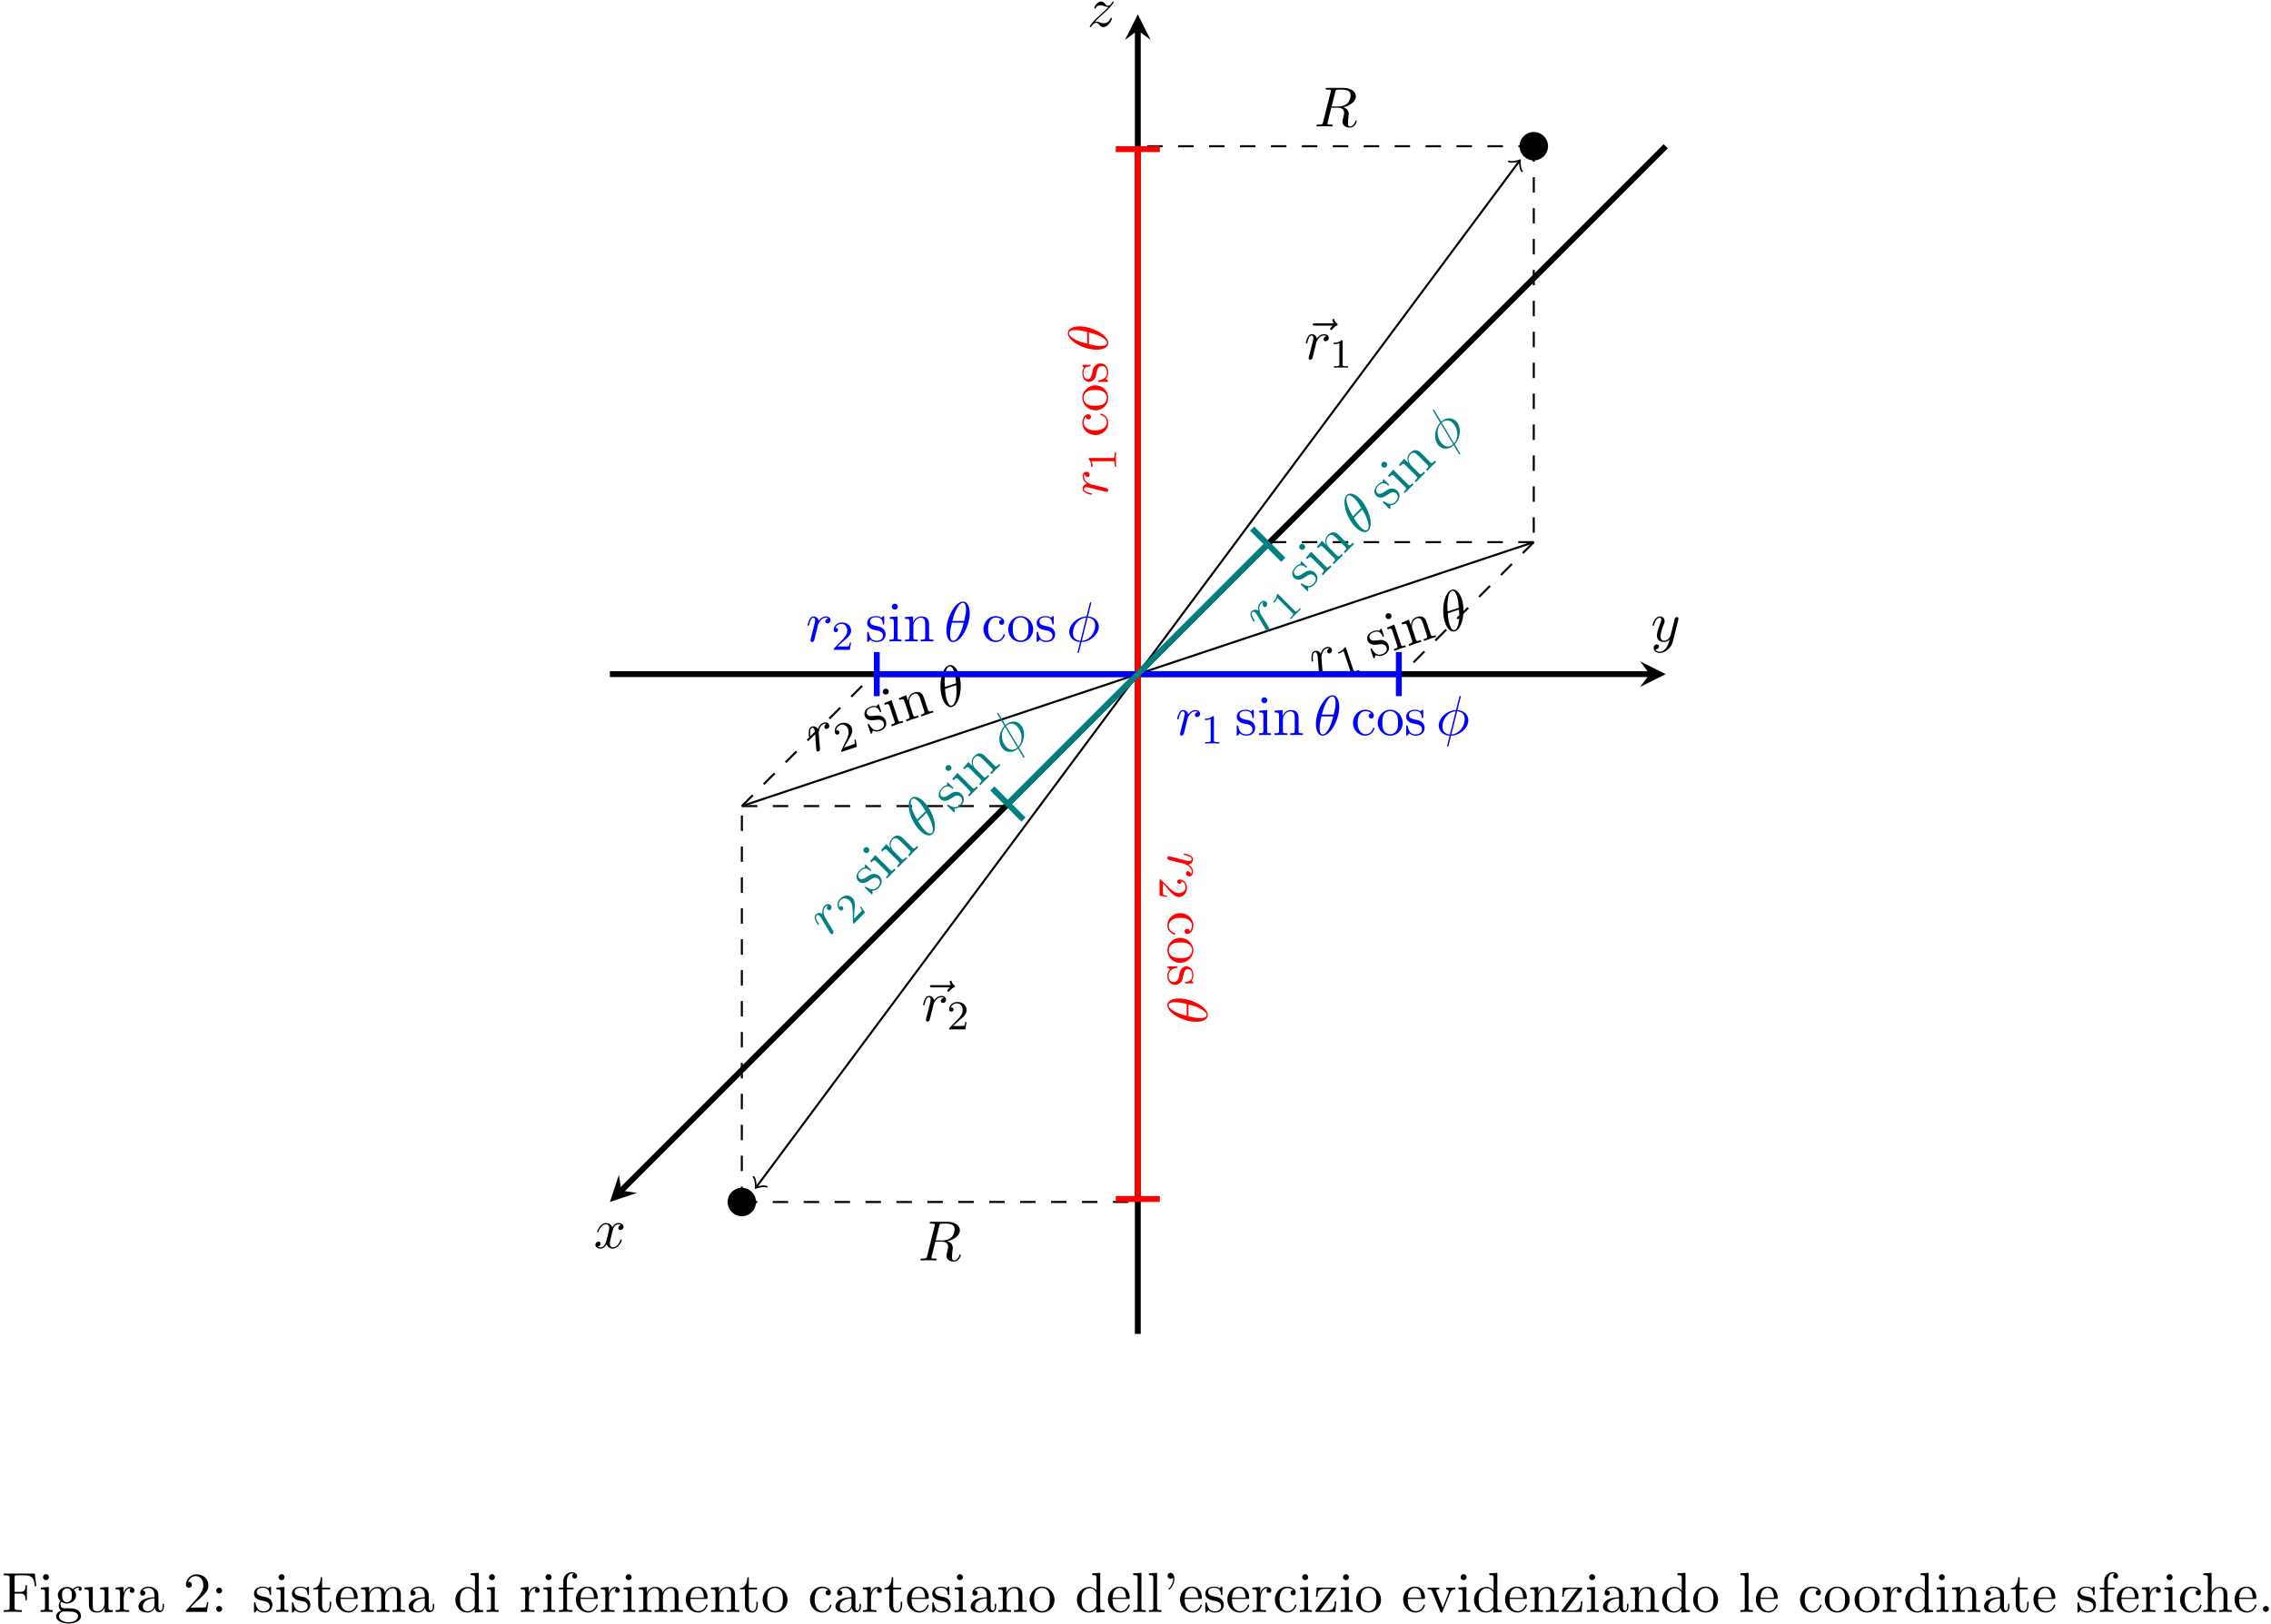 <?xml version="1.0" encoding="UTF-8"?>
<svg xmlns="http://www.w3.org/2000/svg" xmlns:xlink="http://www.w3.org/1999/xlink" width="439pt" height="314pt" viewBox="0 0 439 314" version="1.1">
<defs>
<g>
<symbol overflow="visible" id="glyph0-0">
<path style="stroke:none;" d=""/>
</symbol>
<symbol overflow="visible" id="glyph0-1">
<path style="stroke:none;" d="M 5.297 -4.156 C 5.344 -4.312 5.344 -4.328 5.344 -4.406 C 5.344 -4.609 5.188 -4.703 5.031 -4.703 C 4.922 -4.703 4.75 -4.641 4.641 -4.469 C 4.625 -4.422 4.531 -4.078 4.5 -3.875 C 4.422 -3.594 4.344 -3.297 4.281 -3.016 L 3.781 -1.047 C 3.734 -0.891 3.266 -0.125 2.547 -0.125 C 2 -0.125 1.875 -0.594 1.875 -1 C 1.875 -1.5 2.062 -2.188 2.438 -3.141 C 2.609 -3.594 2.656 -3.703 2.656 -3.922 C 2.656 -4.422 2.297 -4.828 1.75 -4.828 C 0.719 -4.828 0.312 -3.234 0.312 -3.141 C 0.312 -3.031 0.422 -3.031 0.453 -3.031 C 0.562 -3.031 0.562 -3.047 0.625 -3.234 C 0.922 -4.25 1.359 -4.578 1.719 -4.578 C 1.812 -4.578 2 -4.578 2 -4.234 C 2 -3.953 1.891 -3.672 1.812 -3.469 C 1.375 -2.312 1.172 -1.688 1.172 -1.172 C 1.172 -0.203 1.859 0.125 2.516 0.125 C 2.938 0.125 3.297 -0.062 3.609 -0.375 C 3.469 0.203 3.344 0.734 2.906 1.312 C 2.625 1.672 2.203 2 1.703 2 C 1.547 2 1.062 1.969 0.875 1.531 C 1.047 1.531 1.188 1.531 1.344 1.406 C 1.453 1.312 1.562 1.172 1.562 0.953 C 1.562 0.625 1.266 0.578 1.156 0.578 C 0.906 0.578 0.547 0.75 0.547 1.281 C 0.547 1.828 1.031 2.234 1.703 2.234 C 2.828 2.234 3.953 1.25 4.25 0.016 Z M 5.297 -4.156 "/>
</symbol>
<symbol overflow="visible" id="glyph0-2">
<path style="stroke:none;" d="M 1.453 -0.906 C 2.047 -1.531 2.359 -1.812 2.75 -2.156 C 2.75 -2.156 3.422 -2.734 3.812 -3.125 C 4.859 -4.141 5.094 -4.672 5.094 -4.719 C 5.094 -4.828 5 -4.828 4.969 -4.828 C 4.891 -4.828 4.859 -4.797 4.812 -4.703 C 4.484 -4.172 4.25 -4 3.984 -4 C 3.734 -4 3.594 -4.172 3.438 -4.359 C 3.234 -4.609 3.047 -4.828 2.688 -4.828 C 1.859 -4.828 1.359 -3.812 1.359 -3.578 C 1.359 -3.516 1.391 -3.453 1.5 -3.453 C 1.594 -3.453 1.609 -3.516 1.641 -3.578 C 1.844 -4.078 2.469 -4.094 2.562 -4.094 C 2.797 -4.094 3 -4.016 3.25 -3.922 C 3.688 -3.766 3.812 -3.766 4.094 -3.766 C 3.703 -3.297 2.781 -2.516 2.578 -2.328 L 1.594 -1.422 C 0.844 -0.688 0.469 -0.062 0.469 0.016 C 0.469 0.125 0.578 0.125 0.594 0.125 C 0.688 0.125 0.703 0.094 0.781 -0.016 C 1.031 -0.406 1.359 -0.703 1.703 -0.703 C 1.953 -0.703 2.062 -0.594 2.328 -0.281 C 2.516 -0.047 2.719 0.125 3.031 0.125 C 4.109 0.125 4.75 -1.266 4.75 -1.562 C 4.75 -1.609 4.703 -1.672 4.609 -1.672 C 4.516 -1.672 4.5 -1.609 4.453 -1.531 C 4.203 -0.812 3.516 -0.609 3.156 -0.609 C 2.938 -0.609 2.734 -0.672 2.516 -0.75 C 2.141 -0.891 1.969 -0.938 1.75 -0.938 C 1.719 -0.938 1.547 -0.938 1.453 -0.906 Z M 1.453 -0.906 "/>
</symbol>
<symbol overflow="visible" id="glyph0-3">
<path style="stroke:none;" d="M 3.641 -3.297 C 3.703 -3.578 3.953 -4.578 4.719 -4.578 C 4.781 -4.578 5.031 -4.578 5.266 -4.438 C 4.969 -4.391 4.75 -4.109 4.75 -3.844 C 4.75 -3.672 4.859 -3.469 5.156 -3.469 C 5.406 -3.469 5.75 -3.672 5.75 -4.094 C 5.75 -4.672 5.109 -4.828 4.734 -4.828 C 4.094 -4.828 3.719 -4.25 3.594 -3.984 C 3.312 -4.719 2.719 -4.828 2.406 -4.828 C 1.281 -4.828 0.656 -3.406 0.656 -3.141 C 0.656 -3.031 0.766 -3.031 0.781 -3.031 C 0.875 -3.031 0.906 -3.047 0.922 -3.156 C 1.297 -4.312 2.016 -4.578 2.391 -4.578 C 2.594 -4.578 2.984 -4.484 2.984 -3.844 C 2.984 -3.516 2.797 -2.781 2.391 -1.25 C 2.219 -0.578 1.828 -0.125 1.359 -0.125 C 1.281 -0.125 1.031 -0.125 0.812 -0.266 C 1.078 -0.312 1.312 -0.547 1.312 -0.844 C 1.312 -1.141 1.078 -1.234 0.922 -1.234 C 0.594 -1.234 0.312 -0.953 0.312 -0.594 C 0.312 -0.094 0.859 0.125 1.344 0.125 C 2.062 0.125 2.453 -0.641 2.484 -0.703 C 2.625 -0.312 3.016 0.125 3.672 0.125 C 4.781 0.125 5.406 -1.281 5.406 -1.562 C 5.406 -1.672 5.312 -1.672 5.281 -1.672 C 5.188 -1.672 5.156 -1.625 5.141 -1.547 C 4.781 -0.375 4.031 -0.125 3.688 -0.125 C 3.266 -0.125 3.094 -0.469 3.094 -0.844 C 3.094 -1.078 3.156 -1.312 3.266 -1.797 Z M 3.641 -3.297 "/>
</symbol>
<symbol overflow="visible" id="glyph0-4">
<path style="stroke:none;" d="M 4.094 -6.703 C 4.156 -6.953 4.188 -7.062 4.391 -7.094 C 4.5 -7.109 4.844 -7.109 5.062 -7.109 C 5.828 -7.109 7.047 -7.109 7.047 -6.031 C 7.047 -5.656 6.875 -4.906 6.453 -4.484 C 6.156 -4.203 5.578 -3.844 4.609 -3.844 L 3.375 -3.844 Z M 5.656 -3.703 C 6.766 -3.953 8.062 -4.719 8.062 -5.812 C 8.062 -6.75 7.078 -7.453 5.656 -7.453 L 2.547 -7.453 C 2.328 -7.453 2.219 -7.453 2.219 -7.234 C 2.219 -7.109 2.328 -7.109 2.531 -7.109 C 2.547 -7.109 2.766 -7.109 2.938 -7.094 C 3.141 -7.062 3.234 -7.062 3.234 -6.922 C 3.234 -6.875 3.234 -6.844 3.203 -6.703 L 1.734 -0.844 C 1.625 -0.422 1.609 -0.344 0.734 -0.344 C 0.547 -0.344 0.453 -0.344 0.453 -0.125 C 0.453 0 0.578 0 0.594 0 C 0.906 0 1.672 -0.031 1.969 -0.031 C 2.281 -0.031 3.047 0 3.359 0 C 3.453 0 3.578 0 3.578 -0.219 C 3.578 -0.344 3.484 -0.344 3.266 -0.344 C 2.875 -0.344 2.562 -0.344 2.562 -0.531 C 2.562 -0.594 2.578 -0.656 2.594 -0.719 L 3.312 -3.609 L 4.609 -3.609 C 5.609 -3.609 5.797 -3 5.797 -2.625 C 5.797 -2.453 5.719 -2.109 5.656 -1.859 C 5.578 -1.562 5.469 -1.156 5.469 -0.938 C 5.469 0.234 6.781 0.234 6.922 0.234 C 7.859 0.234 8.234 -0.859 8.234 -1.016 C 8.234 -1.141 8.109 -1.141 8.109 -1.141 C 8 -1.141 7.984 -1.062 7.969 -1 C 7.688 -0.188 7.219 0 6.969 0 C 6.609 0 6.531 -0.234 6.531 -0.672 C 6.531 -1 6.594 -1.562 6.641 -1.906 C 6.656 -2.062 6.688 -2.266 6.688 -2.422 C 6.688 -3.266 5.953 -3.594 5.656 -3.703 Z M 5.656 -3.703 "/>
</symbol>
<symbol overflow="visible" id="glyph0-5">
<path style="stroke:none;" d="M 5.859 -6.484 C 5.703 -6.344 5.344 -6.047 5.344 -5.844 C 5.344 -5.734 5.453 -5.625 5.562 -5.625 C 5.656 -5.625 5.719 -5.703 5.766 -5.766 C 5.906 -5.938 6.156 -6.234 6.625 -6.484 C 6.703 -6.516 6.812 -6.578 6.812 -6.703 C 6.812 -6.812 6.734 -6.875 6.656 -6.922 C 6.422 -7.094 6.297 -7.281 6.219 -7.547 C 6.188 -7.641 6.156 -7.781 6 -7.781 C 5.844 -7.781 5.781 -7.641 5.781 -7.562 C 5.781 -7.5 5.875 -7.156 6.047 -6.922 L 2.359 -6.922 C 2.188 -6.922 1.984 -6.922 1.984 -6.703 C 1.984 -6.484 2.188 -6.484 2.359 -6.484 Z M 5.859 -6.484 "/>
</symbol>
<symbol overflow="visible" id="glyph0-6">
<path style="stroke:none;" d="M 0.953 -0.641 C 0.922 -0.484 0.859 -0.234 0.859 -0.172 C 0.859 0.016 1.016 0.125 1.172 0.125 C 1.312 0.125 1.5 0.031 1.578 -0.188 C 1.609 -0.234 1.969 -1.719 2.016 -1.906 C 2.109 -2.266 2.297 -3.031 2.359 -3.328 C 2.406 -3.469 2.719 -3.984 2.984 -4.219 C 3.062 -4.297 3.375 -4.578 3.844 -4.578 C 4.141 -4.578 4.297 -4.453 4.312 -4.453 C 3.984 -4.391 3.734 -4.141 3.734 -3.844 C 3.734 -3.672 3.859 -3.469 4.156 -3.469 C 4.453 -3.469 4.75 -3.719 4.75 -4.109 C 4.75 -4.5 4.406 -4.828 3.844 -4.828 C 3.141 -4.828 2.656 -4.281 2.453 -3.984 C 2.359 -4.469 1.969 -4.828 1.469 -4.828 C 0.953 -4.828 0.75 -4.391 0.656 -4.203 C 0.453 -3.828 0.312 -3.172 0.312 -3.141 C 0.312 -3.031 0.422 -3.031 0.453 -3.031 C 0.562 -3.031 0.562 -3.047 0.625 -3.281 C 0.812 -4.062 1.031 -4.578 1.422 -4.578 C 1.609 -4.578 1.766 -4.5 1.766 -4.078 C 1.766 -3.844 1.734 -3.734 1.594 -3.156 Z M 0.953 -0.641 "/>
</symbol>
<symbol overflow="visible" id="glyph0-7">
<path style="stroke:none;" d="M 4.969 -5.453 C 4.969 -6.172 4.766 -7.688 3.656 -7.688 C 2.141 -7.688 0.453 -4.609 0.453 -2.109 C 0.453 -1.094 0.781 0.125 1.766 0.125 C 3.297 0.125 4.969 -3.016 4.969 -5.453 Z M 1.609 -3.953 C 1.797 -4.656 2.016 -5.531 2.453 -6.297 C 2.75 -6.844 3.156 -7.453 3.641 -7.453 C 4.172 -7.453 4.25 -6.75 4.25 -6.125 C 4.25 -5.594 4.156 -5.031 3.891 -3.953 Z M 3.797 -3.609 C 3.672 -3.109 3.453 -2.188 3.031 -1.391 C 2.656 -0.656 2.234 -0.125 1.766 -0.125 C 1.406 -0.125 1.172 -0.438 1.172 -1.453 C 1.172 -1.906 1.25 -2.547 1.531 -3.609 Z M 3.797 -3.609 "/>
</symbol>
<symbol overflow="visible" id="glyph0-8">
<path style="stroke:none;" d="M 4.766 -7.312 C 4.766 -7.328 4.797 -7.453 4.797 -7.453 C 4.797 -7.469 4.797 -7.562 4.672 -7.562 C 4.562 -7.562 4.547 -7.531 4.5 -7.344 L 3.875 -4.828 C 2.141 -4.781 0.531 -3.328 0.531 -1.844 C 0.531 -0.812 1.297 0.047 2.625 0.125 C 2.547 0.469 2.469 0.812 2.375 1.156 C 2.25 1.672 2.141 2.078 2.141 2.109 C 2.141 2.219 2.219 2.234 2.266 2.234 C 2.328 2.234 2.344 2.219 2.375 2.188 C 2.406 2.172 2.469 1.906 2.5 1.75 L 2.906 0.125 C 4.672 0.078 6.25 -1.391 6.25 -2.859 C 6.25 -3.719 5.672 -4.719 4.156 -4.828 Z M 2.688 -0.109 C 2.031 -0.141 1.25 -0.531 1.25 -1.609 C 1.25 -2.922 2.188 -4.453 3.812 -4.594 Z M 4.094 -4.594 C 4.922 -4.547 5.547 -4.047 5.547 -3.094 C 5.547 -1.797 4.609 -0.234 2.969 -0.109 Z M 4.094 -4.594 "/>
</symbol>
<symbol overflow="visible" id="glyph1-0">
<path style="stroke:none;" d=""/>
</symbol>
<symbol overflow="visible" id="glyph1-1">
<path style="stroke:none;" d="M 2.5 -5.078 C 2.5 -5.297 2.484 -5.297 2.266 -5.297 C 1.938 -4.984 1.516 -4.797 0.766 -4.797 L 0.766 -4.531 C 0.984 -4.531 1.406 -4.531 1.875 -4.734 L 1.875 -0.656 C 1.875 -0.359 1.844 -0.266 1.094 -0.266 L 0.812 -0.266 L 0.812 0 C 1.141 -0.031 1.828 -0.031 2.188 -0.031 C 2.547 -0.031 3.234 -0.031 3.562 0 L 3.562 -0.266 L 3.281 -0.266 C 2.531 -0.266 2.5 -0.359 2.5 -0.656 Z M 2.5 -5.078 "/>
</symbol>
<symbol overflow="visible" id="glyph1-2">
<path style="stroke:none;" d="M 2.25 -1.625 C 2.375 -1.75 2.703 -2.016 2.844 -2.125 C 3.328 -2.578 3.797 -3.016 3.797 -3.734 C 3.797 -4.688 3 -5.297 2.016 -5.297 C 1.047 -5.297 0.422 -4.578 0.422 -3.859 C 0.422 -3.469 0.734 -3.422 0.844 -3.422 C 1.016 -3.422 1.266 -3.531 1.266 -3.844 C 1.266 -4.25 0.859 -4.25 0.766 -4.25 C 1 -4.844 1.531 -5.031 1.922 -5.031 C 2.656 -5.031 3.047 -4.406 3.047 -3.734 C 3.047 -2.906 2.469 -2.297 1.516 -1.344 L 0.516 -0.297 C 0.422 -0.219 0.422 -0.203 0.422 0 L 3.562 0 L 3.797 -1.422 L 3.547 -1.422 C 3.531 -1.266 3.469 -0.875 3.375 -0.719 C 3.328 -0.656 2.719 -0.656 2.594 -0.656 L 1.172 -0.656 Z M 2.25 -1.625 "/>
</symbol>
<symbol overflow="visible" id="glyph2-0">
<path style="stroke:none;" d=""/>
</symbol>
<symbol overflow="visible" id="glyph2-1">
<path style="stroke:none;" d="M 0.703 -0.906 C 0.719 -0.75 0.734 -0.484 0.766 -0.422 C 0.812 -0.25 1.016 -0.203 1.156 -0.25 C 1.297 -0.297 1.438 -0.438 1.438 -0.672 C 1.453 -0.734 1.328 -2.25 1.297 -2.453 C 1.281 -2.828 1.219 -3.594 1.188 -3.906 C 1.188 -4.062 1.312 -4.641 1.5 -4.938 C 1.547 -5.047 1.75 -5.406 2.188 -5.562 C 2.469 -5.656 2.672 -5.578 2.688 -5.578 C 2.391 -5.438 2.234 -5.109 2.328 -4.828 C 2.391 -4.672 2.562 -4.516 2.844 -4.609 C 3.125 -4.703 3.328 -5.031 3.203 -5.406 C 3.078 -5.766 2.656 -5.969 2.109 -5.797 C 1.453 -5.578 1.156 -4.906 1.062 -4.562 C 0.828 -4.984 0.344 -5.203 -0.141 -5.047 C -0.625 -4.875 -0.672 -4.406 -0.703 -4.188 C -0.766 -3.766 -0.703 -3.109 -0.703 -3.078 C -0.656 -2.969 -0.547 -3.016 -0.516 -3.016 C -0.422 -3.047 -0.438 -3.062 -0.438 -3.312 C -0.516 -4.109 -0.469 -4.672 -0.109 -4.797 C 0.078 -4.859 0.25 -4.828 0.375 -4.438 C 0.453 -4.203 0.453 -4.094 0.516 -3.5 Z M 0.703 -0.906 "/>
</symbol>
<symbol overflow="visible" id="glyph2-2">
<path style="stroke:none;" d="M 3 -6.75 C 2.766 -7.438 2.078 -8.797 1.031 -8.453 C -0.406 -7.969 -1.016 -4.516 -0.234 -2.141 C 0.094 -1.172 0.781 -0.125 1.719 -0.438 C 3.172 -0.922 3.766 -4.438 3 -6.75 Z M 0.281 -4.266 C 0.234 -4.984 0.156 -5.891 0.344 -6.75 C 0.438 -7.375 0.641 -8.078 1.094 -8.234 C 1.594 -8.391 1.891 -7.75 2.094 -7.156 C 2.266 -6.656 2.344 -6.078 2.438 -4.984 Z M 2.469 -4.625 C 2.5 -4.109 2.594 -3.172 2.438 -2.266 C 2.312 -1.469 2.078 -0.828 1.625 -0.688 C 1.281 -0.562 0.969 -0.797 0.656 -1.75 C 0.5 -2.188 0.375 -2.812 0.312 -3.906 Z M 2.469 -4.625 "/>
</symbol>
<symbol overflow="visible" id="glyph3-0">
<path style="stroke:none;" d=""/>
</symbol>
<symbol overflow="visible" id="glyph3-1">
<path style="stroke:none;" d="M 0.766 -5.609 C 0.703 -5.828 0.688 -5.812 0.484 -5.75 C 0.266 -5.344 -0.078 -5.031 -0.797 -4.781 L -0.719 -4.531 C -0.5 -4.609 -0.109 -4.734 0.281 -5.078 L 1.578 -1.219 C 1.672 -0.938 1.672 -0.828 0.953 -0.594 L 0.688 -0.5 L 0.766 -0.25 C 1.062 -0.391 1.719 -0.609 2.062 -0.719 C 2.406 -0.844 3.047 -1.047 3.375 -1.125 L 3.297 -1.375 L 3.031 -1.281 C 2.328 -1.047 2.266 -1.141 2.172 -1.422 Z M 0.766 -5.609 "/>
</symbol>
<symbol overflow="visible" id="glyph3-2">
<path style="stroke:none;" d="M 1.625 -2.266 C 1.703 -2.406 1.922 -2.766 2.031 -2.922 C 2.344 -3.5 2.656 -4.062 2.422 -4.75 C 2.125 -5.656 1.172 -5.984 0.234 -5.672 C -0.672 -5.359 -1.047 -4.484 -0.812 -3.797 C -0.688 -3.438 -0.375 -3.484 -0.281 -3.516 C -0.109 -3.578 0.094 -3.75 -0.016 -4.047 C -0.141 -4.438 -0.531 -4.297 -0.625 -4.266 C -0.578 -4.906 -0.141 -5.25 0.234 -5.375 C 0.922 -5.609 1.5 -5.156 1.703 -4.516 C 1.969 -3.719 1.625 -2.953 1.016 -1.766 L 0.391 -0.438 C 0.344 -0.344 0.344 -0.328 0.406 -0.141 L 3.375 -1.125 L 3.156 -2.547 L 2.906 -2.469 C 2.938 -2.312 3.016 -1.922 2.969 -1.75 C 2.953 -1.672 2.375 -1.484 2.25 -1.438 L 0.906 -1 Z M 1.625 -2.266 "/>
</symbol>
<symbol overflow="visible" id="glyph4-0">
<path style="stroke:none;" d=""/>
</symbol>
<symbol overflow="visible" id="glyph4-1">
<path style="stroke:none;" d="M 1.484 -2.719 C 1.734 -2.766 2.641 -2.875 2.891 -2.125 C 3.062 -1.609 2.812 -1.078 2.016 -0.812 C 1.141 -0.516 0.578 -0.969 0.094 -1.797 C 0.016 -1.922 -0.016 -1.953 -0.125 -1.922 C -0.25 -1.875 -0.219 -1.797 -0.156 -1.609 L 0.297 -0.25 C 0.359 -0.062 0.391 0.016 0.5 -0.031 C 0.547 -0.047 0.547 -0.062 0.688 -0.328 C 0.688 -0.375 0.688 -0.391 0.812 -0.641 C 1.406 -0.344 1.891 -0.484 2.109 -0.562 C 3.297 -0.953 3.531 -1.812 3.281 -2.547 C 3.094 -3.109 2.688 -3.312 2.531 -3.406 C 2.078 -3.625 1.641 -3.578 1.172 -3.5 C 0.562 -3.438 -0.172 -3.328 -0.375 -3.922 C -0.5 -4.297 -0.375 -4.812 0.516 -5.109 C 1.641 -5.484 2.016 -4.578 2.141 -4.25 C 2.188 -4.172 2.281 -4.203 2.297 -4.203 C 2.438 -4.25 2.422 -4.297 2.359 -4.484 L 2 -5.547 C 1.953 -5.719 1.922 -5.797 1.797 -5.75 C 1.766 -5.75 1.734 -5.734 1.641 -5.547 C 1.625 -5.5 1.562 -5.375 1.516 -5.328 C 1.031 -5.5 0.609 -5.359 0.453 -5.312 C -0.812 -4.891 -0.969 -4.047 -0.781 -3.469 C -0.656 -3.109 -0.406 -2.891 -0.047 -2.75 C 0.375 -2.578 0.688 -2.625 1.484 -2.719 Z M 1.484 -2.719 "/>
</symbol>
<symbol overflow="visible" id="glyph4-2">
<path style="stroke:none;" d="M 0.312 -5.188 L -1.094 -4.594 L -0.984 -4.266 C -0.328 -4.484 -0.219 -4.453 -0.047 -3.953 L 0.875 -1.156 C 1.031 -0.703 0.922 -0.672 0.234 -0.438 L 0.344 -0.109 C 0.672 -0.234 1.219 -0.438 1.469 -0.531 C 1.828 -0.641 2.203 -0.75 2.547 -0.844 L 2.438 -1.172 C 1.766 -0.953 1.719 -0.984 1.594 -1.375 Z M -0.25 -7 C -0.359 -7.328 -0.703 -7.453 -1 -7.359 C -1.297 -7.266 -1.453 -6.891 -1.359 -6.625 C -1.266 -6.344 -0.922 -6.172 -0.625 -6.266 C -0.328 -6.359 -0.141 -6.672 -0.25 -7 Z M -0.25 -7 "/>
</symbol>
<symbol overflow="visible" id="glyph4-3">
<path style="stroke:none;" d="M -0.047 -3.938 L 0.875 -1.156 C 1.031 -0.703 0.906 -0.672 0.219 -0.438 L 0.328 -0.109 C 0.703 -0.25 1.203 -0.438 1.484 -0.531 C 1.75 -0.625 2.312 -0.781 2.656 -0.891 L 2.547 -1.219 C 1.859 -0.984 1.75 -0.953 1.594 -1.406 L 0.969 -3.312 C 0.609 -4.391 1.125 -5.203 1.797 -5.422 C 2.453 -5.641 2.75 -5.125 2.953 -4.547 L 3.75 -2.125 C 3.906 -1.672 3.797 -1.625 3.094 -1.391 L 3.203 -1.062 C 3.578 -1.203 4.078 -1.391 4.359 -1.484 C 4.625 -1.578 5.188 -1.75 5.531 -1.844 L 5.422 -2.172 C 4.891 -2 4.641 -1.906 4.516 -2.219 L 3.859 -4.188 C 3.562 -5.078 3.453 -5.406 3.016 -5.656 C 2.812 -5.797 2.391 -5.891 1.797 -5.688 C 1.031 -5.438 0.703 -4.828 0.641 -4.078 L 0.266 -5.172 L -1.156 -4.578 L -1.047 -4.25 C -0.328 -4.484 -0.219 -4.438 -0.047 -3.938 Z M -0.047 -3.938 "/>
</symbol>
<symbol overflow="visible" id="glyph5-0">
<path style="stroke:none;" d=""/>
</symbol>
<symbol overflow="visible" id="glyph5-1">
<path style="stroke:none;" d="M -0.641 -0.953 C -0.484 -0.922 -0.234 -0.859 -0.172 -0.859 C 0.016 -0.859 0.125 -1.016 0.125 -1.172 C 0.125 -1.312 0.031 -1.5 -0.188 -1.578 C -0.234 -1.609 -1.719 -1.969 -1.906 -2.016 C -2.266 -2.109 -3.031 -2.297 -3.328 -2.359 C -3.469 -2.406 -3.984 -2.719 -4.219 -2.984 C -4.297 -3.062 -4.578 -3.375 -4.578 -3.844 C -4.578 -4.141 -4.453 -4.297 -4.453 -4.312 C -4.391 -3.984 -4.141 -3.734 -3.844 -3.734 C -3.672 -3.734 -3.469 -3.859 -3.469 -4.156 C -3.469 -4.453 -3.719 -4.75 -4.109 -4.75 C -4.5 -4.75 -4.828 -4.406 -4.828 -3.844 C -4.828 -3.141 -4.281 -2.656 -3.984 -2.453 C -4.469 -2.359 -4.828 -1.969 -4.828 -1.469 C -4.828 -0.953 -4.391 -0.75 -4.203 -0.656 C -3.828 -0.453 -3.172 -0.312 -3.141 -0.312 C -3.031 -0.312 -3.031 -0.422 -3.031 -0.453 C -3.031 -0.562 -3.047 -0.562 -3.281 -0.625 C -4.062 -0.812 -4.578 -1.031 -4.578 -1.422 C -4.578 -1.609 -4.5 -1.766 -4.078 -1.766 C -3.844 -1.766 -3.734 -1.734 -3.156 -1.594 Z M -0.641 -0.953 "/>
</symbol>
<symbol overflow="visible" id="glyph5-2">
<path style="stroke:none;" d="M -5.453 -4.969 C -6.172 -4.969 -7.688 -4.766 -7.688 -3.656 C -7.688 -2.141 -4.609 -0.453 -2.109 -0.453 C -1.094 -0.453 0.125 -0.781 0.125 -1.766 C 0.125 -3.297 -3.016 -4.969 -5.453 -4.969 Z M -3.953 -1.609 C -4.656 -1.797 -5.531 -2.016 -6.297 -2.453 C -6.844 -2.75 -7.453 -3.156 -7.453 -3.641 C -7.453 -4.172 -6.75 -4.25 -6.125 -4.25 C -5.594 -4.25 -5.031 -4.156 -3.953 -3.891 Z M -3.609 -3.797 C -3.109 -3.672 -2.188 -3.453 -1.391 -3.031 C -0.656 -2.656 -0.125 -2.234 -0.125 -1.766 C -0.125 -1.406 -0.438 -1.172 -1.453 -1.172 C -1.906 -1.172 -2.547 -1.25 -3.609 -1.531 Z M -3.609 -3.797 "/>
</symbol>
<symbol overflow="visible" id="glyph6-0">
<path style="stroke:none;" d=""/>
</symbol>
<symbol overflow="visible" id="glyph6-1">
<path style="stroke:none;" d="M -5.078 -2.5 C -5.297 -2.5 -5.297 -2.484 -5.297 -2.266 C -4.984 -1.938 -4.797 -1.516 -4.797 -0.766 L -4.531 -0.766 C -4.531 -0.984 -4.531 -1.406 -4.734 -1.875 L -0.656 -1.875 C -0.359 -1.875 -0.266 -1.844 -0.266 -1.094 L -0.266 -0.812 L 0 -0.812 C -0.031 -1.141 -0.031 -1.828 -0.031 -2.188 C -0.031 -2.547 -0.031 -3.234 0 -3.562 L -0.266 -3.562 L -0.266 -3.281 C -0.266 -2.531 -0.359 -2.5 -0.656 -2.5 Z M -5.078 -2.5 "/>
</symbol>
<symbol overflow="visible" id="glyph7-0">
<path style="stroke:none;" d=""/>
</symbol>
<symbol overflow="visible" id="glyph7-1">
<path style="stroke:none;" d="M -2.375 -1.281 C -4.156 -1.281 -4.609 -2.172 -4.609 -2.75 C -4.609 -2.844 -4.609 -3.531 -4.203 -3.922 C -4.172 -3.469 -3.844 -3.406 -3.703 -3.406 C -3.422 -3.406 -3.203 -3.594 -3.203 -3.906 C -3.203 -4.188 -3.391 -4.406 -3.719 -4.406 C -4.453 -4.406 -4.891 -3.578 -4.891 -2.734 C -4.891 -1.375 -3.703 -0.375 -2.359 -0.375 C -0.953 -0.375 0.125 -1.453 0.125 -2.719 C 0.125 -4.172 -1.188 -4.531 -1.297 -4.531 C -1.406 -4.531 -1.406 -4.422 -1.406 -4.391 C -1.406 -4.281 -1.359 -4.266 -1.297 -4.25 C -0.281 -3.922 -0.156 -3.219 -0.156 -2.812 C -0.156 -2.234 -0.625 -1.281 -2.375 -1.281 Z M -2.375 -1.281 "/>
</symbol>
<symbol overflow="visible" id="glyph7-2">
<path style="stroke:none;" d="M -2.328 -5.141 C -3.734 -5.141 -4.891 -4.047 -4.891 -2.719 C -4.891 -1.359 -3.703 -0.312 -2.328 -0.312 C -0.922 -0.312 0.125 -1.438 0.125 -2.719 C 0.125 -4.031 -0.953 -5.141 -2.328 -5.141 Z M -0.156 -2.719 C -0.156 -2.25 -0.375 -1.781 -0.891 -1.484 C -1.359 -1.203 -2.031 -1.203 -2.422 -1.203 C -2.844 -1.203 -3.438 -1.203 -3.922 -1.469 C -4.422 -1.766 -4.641 -2.281 -4.641 -2.719 C -4.641 -3.203 -4.406 -3.672 -3.938 -3.953 C -3.469 -4.234 -2.828 -4.234 -2.422 -4.234 C -2.031 -4.234 -1.438 -4.234 -0.953 -3.984 C -0.469 -3.75 -0.156 -3.266 -0.156 -2.719 Z M -0.156 -2.719 "/>
</symbol>
<symbol overflow="visible" id="glyph7-3">
<path style="stroke:none;" d="M -2.109 -2.266 C -2.078 -2.516 -1.891 -3.406 -1.109 -3.406 C -0.562 -3.406 -0.125 -3.016 -0.125 -2.172 C -0.125 -1.25 -0.734 -0.859 -1.672 -0.656 C -1.812 -0.625 -1.859 -0.609 -1.859 -0.5 C -1.859 -0.359 -1.781 -0.359 -1.578 -0.359 L -0.141 -0.359 C 0.047 -0.359 0.125 -0.359 0.125 -0.484 C 0.125 -0.531 0.109 -0.547 -0.094 -0.75 C -0.125 -0.781 -0.141 -0.781 -0.344 -0.969 C 0.109 -1.453 0.125 -1.938 0.125 -2.172 C 0.125 -3.422 -0.609 -3.922 -1.391 -3.922 C -1.969 -3.922 -2.297 -3.594 -2.438 -3.469 C -2.781 -3.109 -2.875 -2.688 -2.953 -2.219 C -3.078 -1.609 -3.219 -0.891 -3.844 -0.891 C -4.234 -0.891 -4.672 -1.172 -4.672 -2.109 C -4.672 -3.297 -3.703 -3.359 -3.359 -3.375 C -3.266 -3.391 -3.266 -3.484 -3.266 -3.516 C -3.266 -3.656 -3.312 -3.656 -3.516 -3.656 L -4.625 -3.656 C -4.812 -3.656 -4.891 -3.656 -4.891 -3.531 C -4.891 -3.484 -4.891 -3.453 -4.75 -3.312 C -4.719 -3.281 -4.609 -3.172 -4.578 -3.125 C -4.891 -2.719 -4.891 -2.266 -4.891 -2.109 C -4.891 -0.781 -4.156 -0.359 -3.547 -0.359 C -3.156 -0.359 -2.859 -0.531 -2.625 -0.828 C -2.328 -1.172 -2.266 -1.484 -2.109 -2.266 Z M -2.109 -2.266 "/>
</symbol>
<symbol overflow="visible" id="glyph8-0">
<path style="stroke:none;" d=""/>
</symbol>
<symbol overflow="visible" id="glyph8-1">
<path style="stroke:none;" d="M 2.266 -2.109 C 2.516 -2.078 3.406 -1.891 3.406 -1.109 C 3.406 -0.562 3.016 -0.125 2.172 -0.125 C 1.25 -0.125 0.859 -0.734 0.656 -1.672 C 0.625 -1.812 0.609 -1.859 0.5 -1.859 C 0.359 -1.859 0.359 -1.781 0.359 -1.578 L 0.359 -0.141 C 0.359 0.047 0.359 0.125 0.484 0.125 C 0.531 0.125 0.547 0.109 0.75 -0.094 C 0.781 -0.125 0.781 -0.141 0.969 -0.344 C 1.453 0.109 1.938 0.125 2.172 0.125 C 3.422 0.125 3.922 -0.609 3.922 -1.391 C 3.922 -1.969 3.594 -2.297 3.469 -2.438 C 3.109 -2.781 2.688 -2.875 2.219 -2.953 C 1.609 -3.078 0.891 -3.219 0.891 -3.844 C 0.891 -4.234 1.172 -4.672 2.109 -4.672 C 3.297 -4.672 3.359 -3.703 3.375 -3.359 C 3.391 -3.266 3.484 -3.266 3.516 -3.266 C 3.656 -3.266 3.656 -3.312 3.656 -3.516 L 3.656 -4.625 C 3.656 -4.812 3.656 -4.891 3.531 -4.891 C 3.484 -4.891 3.453 -4.891 3.312 -4.75 C 3.281 -4.719 3.172 -4.609 3.125 -4.578 C 2.719 -4.891 2.266 -4.891 2.109 -4.891 C 0.781 -4.891 0.359 -4.156 0.359 -3.547 C 0.359 -3.156 0.531 -2.859 0.828 -2.625 C 1.172 -2.328 1.484 -2.266 2.266 -2.109 Z M 2.266 -2.109 "/>
</symbol>
<symbol overflow="visible" id="glyph8-2">
<path style="stroke:none;" d="M 1.938 -4.828 L 0.406 -4.703 L 0.406 -4.359 C 1.109 -4.359 1.203 -4.297 1.203 -3.766 L 1.203 -0.828 C 1.203 -0.344 1.094 -0.344 0.359 -0.344 L 0.359 0 C 0.703 -0.016 1.297 -0.031 1.562 -0.031 C 1.938 -0.031 2.328 -0.016 2.688 0 L 2.688 -0.344 C 1.969 -0.344 1.938 -0.391 1.938 -0.812 Z M 1.969 -6.719 C 1.969 -7.062 1.703 -7.297 1.391 -7.297 C 1.062 -7.297 0.812 -7 0.812 -6.719 C 0.812 -6.422 1.062 -6.141 1.391 -6.141 C 1.703 -6.141 1.969 -6.375 1.969 -6.719 Z M 1.969 -6.719 "/>
</symbol>
<symbol overflow="visible" id="glyph8-3">
<path style="stroke:none;" d="M 1.203 -3.75 L 1.203 -0.828 C 1.203 -0.344 1.078 -0.344 0.344 -0.344 L 0.344 0 C 0.734 -0.016 1.281 -0.031 1.578 -0.031 C 1.859 -0.031 2.438 -0.016 2.797 0 L 2.797 -0.344 C 2.078 -0.344 1.953 -0.344 1.953 -0.828 L 1.953 -2.828 C 1.953 -3.969 2.719 -4.578 3.422 -4.578 C 4.109 -4.578 4.234 -3.984 4.234 -3.375 L 4.234 -0.828 C 4.234 -0.344 4.109 -0.344 3.375 -0.344 L 3.375 0 C 3.766 -0.016 4.312 -0.031 4.609 -0.031 C 4.891 -0.031 5.469 -0.016 5.828 0 L 5.828 -0.344 C 5.266 -0.344 5 -0.344 4.984 -0.672 L 4.984 -2.75 C 4.984 -3.688 4.984 -4.031 4.641 -4.422 C 4.5 -4.609 4.141 -4.828 3.5 -4.828 C 2.703 -4.828 2.188 -4.359 1.891 -3.672 L 1.891 -4.828 L 0.344 -4.703 L 0.344 -4.359 C 1.109 -4.359 1.203 -4.281 1.203 -3.75 Z M 1.203 -3.75 "/>
</symbol>
<symbol overflow="visible" id="glyph8-4">
<path style="stroke:none;" d="M 1.281 -2.375 C 1.281 -4.156 2.172 -4.609 2.75 -4.609 C 2.844 -4.609 3.531 -4.609 3.922 -4.203 C 3.469 -4.172 3.406 -3.844 3.406 -3.703 C 3.406 -3.422 3.594 -3.203 3.906 -3.203 C 4.188 -3.203 4.406 -3.391 4.406 -3.719 C 4.406 -4.453 3.578 -4.891 2.734 -4.891 C 1.375 -4.891 0.375 -3.703 0.375 -2.359 C 0.375 -0.953 1.453 0.125 2.719 0.125 C 4.172 0.125 4.531 -1.188 4.531 -1.297 C 4.531 -1.406 4.422 -1.406 4.391 -1.406 C 4.281 -1.406 4.266 -1.359 4.25 -1.297 C 3.922 -0.281 3.219 -0.156 2.812 -0.156 C 2.234 -0.156 1.281 -0.625 1.281 -2.375 Z M 1.281 -2.375 "/>
</symbol>
<symbol overflow="visible" id="glyph8-5">
<path style="stroke:none;" d="M 5.141 -2.328 C 5.141 -3.734 4.047 -4.891 2.719 -4.891 C 1.359 -4.891 0.312 -3.703 0.312 -2.328 C 0.312 -0.922 1.438 0.125 2.719 0.125 C 4.031 0.125 5.141 -0.953 5.141 -2.328 Z M 2.719 -0.156 C 2.25 -0.156 1.781 -0.375 1.484 -0.891 C 1.203 -1.359 1.203 -2.031 1.203 -2.422 C 1.203 -2.844 1.203 -3.438 1.469 -3.922 C 1.766 -4.422 2.281 -4.641 2.719 -4.641 C 3.203 -4.641 3.672 -4.406 3.953 -3.938 C 4.234 -3.469 4.234 -2.828 4.234 -2.422 C 4.234 -2.031 4.234 -1.438 3.984 -0.953 C 3.75 -0.469 3.266 -0.156 2.719 -0.156 Z M 2.719 -0.156 "/>
</symbol>
<symbol overflow="visible" id="glyph8-6">
<path style="stroke:none;" d="M 6.344 -7.422 L 0.359 -7.422 L 0.359 -7.078 L 0.625 -7.078 C 1.469 -7.078 1.484 -6.953 1.484 -6.562 L 1.484 -0.844 C 1.484 -0.453 1.469 -0.344 0.625 -0.344 L 0.359 -0.344 L 0.359 0 C 0.734 -0.031 1.594 -0.031 2.016 -0.031 C 2.469 -0.031 3.453 -0.031 3.844 0 L 3.844 -0.344 L 3.484 -0.344 C 2.453 -0.344 2.453 -0.484 2.453 -0.859 L 2.453 -3.547 L 3.391 -3.547 C 4.438 -3.547 4.547 -3.203 4.547 -2.266 L 4.828 -2.266 L 4.828 -5.156 L 4.547 -5.156 C 4.547 -4.25 4.438 -3.875 3.391 -3.875 L 2.453 -3.875 L 2.453 -6.641 C 2.453 -7 2.469 -7.078 2.984 -7.078 L 4.297 -7.078 C 5.938 -7.078 6.203 -6.469 6.375 -4.969 L 6.656 -4.969 Z M 6.344 -7.422 "/>
</symbol>
<symbol overflow="visible" id="glyph8-7">
<path style="stroke:none;" d="M 2.422 -1.875 C 1.469 -1.875 1.469 -2.969 1.469 -3.219 C 1.469 -3.516 1.484 -3.859 1.641 -4.141 C 1.734 -4.266 1.984 -4.562 2.422 -4.562 C 3.375 -4.562 3.375 -3.484 3.375 -3.234 C 3.375 -2.938 3.359 -2.578 3.203 -2.312 C 3.109 -2.188 2.859 -1.875 2.422 -1.875 Z M 1.156 -1.453 C 1.156 -1.5 1.156 -1.75 1.344 -1.969 C 1.766 -1.656 2.219 -1.625 2.422 -1.625 C 3.438 -1.625 4.188 -2.375 4.188 -3.219 C 4.188 -3.625 4.016 -4.031 3.734 -4.281 C 4.141 -4.641 4.531 -4.703 4.719 -4.703 C 4.75 -4.703 4.797 -4.703 4.828 -4.688 C 4.719 -4.641 4.656 -4.531 4.656 -4.391 C 4.656 -4.203 4.797 -4.078 4.969 -4.078 C 5.078 -4.078 5.297 -4.156 5.297 -4.406 C 5.297 -4.594 5.156 -4.938 4.734 -4.938 C 4.516 -4.938 4.031 -4.875 3.578 -4.422 C 3.125 -4.781 2.656 -4.828 2.422 -4.828 C 1.406 -4.828 0.656 -4.062 0.656 -3.234 C 0.656 -2.75 0.891 -2.328 1.172 -2.109 C 1.031 -1.938 0.828 -1.578 0.828 -1.203 C 0.828 -0.859 0.969 -0.453 1.312 -0.234 C 0.656 -0.047 0.312 0.422 0.312 0.859 C 0.312 1.641 1.391 2.25 2.719 2.25 C 4 2.25 5.141 1.688 5.141 0.844 C 5.141 0.453 4.984 -0.094 4.422 -0.406 C 3.844 -0.703 3.219 -0.703 2.547 -0.703 C 2.281 -0.703 1.812 -0.703 1.734 -0.719 C 1.391 -0.766 1.156 -1.094 1.156 -1.453 Z M 2.719 2 C 1.625 2 0.875 1.438 0.875 0.859 C 0.875 0.359 1.281 -0.047 1.766 -0.078 L 2.406 -0.078 C 3.344 -0.078 4.562 -0.078 4.562 0.859 C 4.562 1.453 3.797 2 2.719 2 Z M 2.719 2 "/>
</symbol>
<symbol overflow="visible" id="glyph8-8">
<path style="stroke:none;" d="M 4.266 -0.859 L 4.266 0.125 L 5.828 0 L 5.828 -0.344 C 5.078 -0.344 4.984 -0.422 4.984 -0.953 L 4.984 -4.828 L 3.375 -4.703 L 3.375 -4.359 C 4.141 -4.359 4.234 -4.281 4.234 -3.75 L 4.234 -1.812 C 4.234 -0.859 3.703 -0.125 2.906 -0.125 C 2 -0.125 1.953 -0.625 1.953 -1.203 L 1.953 -4.828 L 0.344 -4.703 L 0.344 -4.359 C 1.203 -4.359 1.203 -4.328 1.203 -3.359 L 1.203 -1.719 C 1.203 -0.875 1.203 0.125 2.859 0.125 C 3.469 0.125 3.953 -0.188 4.266 -0.859 Z M 4.266 -0.859 "/>
</symbol>
<symbol overflow="visible" id="glyph8-9">
<path style="stroke:none;" d="M 1.828 -3.625 L 1.828 -4.828 L 0.312 -4.703 L 0.312 -4.359 C 1.062 -4.359 1.156 -4.281 1.156 -3.75 L 1.156 -0.828 C 1.156 -0.344 1.031 -0.344 0.312 -0.344 L 0.312 0 C 0.734 -0.016 1.25 -0.031 1.547 -0.031 C 1.984 -0.031 2.5 -0.031 2.938 0 L 2.938 -0.344 L 2.703 -0.344 C 1.891 -0.344 1.875 -0.453 1.875 -0.844 L 1.875 -2.531 C 1.875 -3.609 2.328 -4.578 3.156 -4.578 C 3.234 -4.578 3.266 -4.578 3.281 -4.562 C 3.25 -4.562 3.031 -4.422 3.031 -4.141 C 3.031 -3.844 3.266 -3.672 3.5 -3.672 C 3.703 -3.672 3.969 -3.812 3.969 -4.156 C 3.969 -4.5 3.625 -4.828 3.156 -4.828 C 2.359 -4.828 1.969 -4.094 1.828 -3.625 Z M 1.828 -3.625 "/>
</symbol>
<symbol overflow="visible" id="glyph8-10">
<path style="stroke:none;" d="M 3.625 -0.828 C 3.672 -0.391 3.969 0.062 4.484 0.062 C 4.719 0.062 5.375 -0.094 5.375 -0.969 L 5.375 -1.578 L 5.109 -1.578 L 5.109 -0.969 C 5.109 -0.344 4.828 -0.266 4.719 -0.266 C 4.359 -0.266 4.312 -0.766 4.312 -0.812 L 4.312 -3 C 4.312 -3.453 4.312 -3.875 3.922 -4.281 C 3.484 -4.719 2.938 -4.891 2.422 -4.891 C 1.531 -4.891 0.781 -4.375 0.781 -3.656 C 0.781 -3.328 1 -3.141 1.281 -3.141 C 1.578 -3.141 1.781 -3.359 1.781 -3.641 C 1.781 -3.781 1.719 -4.141 1.219 -4.141 C 1.516 -4.531 2.047 -4.641 2.406 -4.641 C 2.938 -4.641 3.562 -4.219 3.562 -3.25 L 3.562 -2.844 C 3 -2.812 2.234 -2.781 1.547 -2.453 C 0.734 -2.078 0.453 -1.516 0.453 -1.031 C 0.453 -0.156 1.516 0.125 2.203 0.125 C 2.922 0.125 3.422 -0.312 3.625 -0.828 Z M 3.562 -2.625 L 3.562 -1.531 C 3.562 -0.484 2.766 -0.125 2.281 -0.125 C 1.75 -0.125 1.297 -0.5 1.297 -1.047 C 1.297 -1.641 1.75 -2.547 3.562 -2.625 Z M 3.562 -2.625 "/>
</symbol>
<symbol overflow="visible" id="glyph8-11">
<path style="stroke:none;" d="M 1.391 -0.844 L 2.547 -1.969 C 4.25 -3.469 4.891 -4.062 4.891 -5.141 C 4.891 -6.391 3.922 -7.266 2.578 -7.266 C 1.359 -7.266 0.547 -6.266 0.547 -5.297 C 0.547 -4.672 1.094 -4.672 1.125 -4.672 C 1.312 -4.672 1.688 -4.812 1.688 -5.25 C 1.688 -5.547 1.5 -5.828 1.109 -5.828 C 1.031 -5.828 1 -5.828 0.969 -5.812 C 1.219 -6.516 1.812 -6.922 2.438 -6.922 C 3.438 -6.922 3.906 -6.047 3.906 -5.141 C 3.906 -4.281 3.359 -3.406 2.766 -2.734 L 0.672 -0.406 C 0.547 -0.281 0.547 -0.266 0.547 0 L 4.594 0 L 4.891 -1.891 L 4.625 -1.891 C 4.562 -1.578 4.5 -1.094 4.391 -0.922 C 4.312 -0.844 3.594 -0.844 3.344 -0.844 Z M 1.391 -0.844 "/>
</symbol>
<symbol overflow="visible" id="glyph8-12">
<path style="stroke:none;" d="M 2.094 -4.125 C 2.094 -4.438 1.828 -4.703 1.516 -4.703 C 1.203 -4.703 0.938 -4.438 0.938 -4.125 C 0.938 -3.812 1.203 -3.547 1.516 -3.547 C 1.828 -3.547 2.094 -3.812 2.094 -4.125 Z M 2.094 -0.578 C 2.094 -0.891 1.828 -1.156 1.516 -1.156 C 1.203 -1.156 0.938 -0.891 0.938 -0.578 C 0.938 -0.266 1.203 0 1.516 0 C 1.828 0 2.094 -0.266 2.094 -0.578 Z M 2.094 -0.578 "/>
</symbol>
<symbol overflow="visible" id="glyph8-13">
<path style="stroke:none;" d="M 1.891 -4.359 L 3.453 -4.359 L 3.453 -4.703 L 1.891 -4.703 L 1.891 -6.703 L 1.609 -6.703 C 1.609 -5.812 1.281 -4.641 0.203 -4.609 L 0.203 -4.359 L 1.141 -4.359 L 1.141 -1.359 C 1.141 -0.016 2.156 0.125 2.547 0.125 C 3.312 0.125 3.625 -0.656 3.625 -1.359 L 3.625 -1.969 L 3.344 -1.969 L 3.344 -1.375 C 3.344 -0.562 3.016 -0.156 2.625 -0.156 C 1.891 -0.156 1.891 -1.141 1.891 -1.328 Z M 1.891 -4.359 "/>
</symbol>
<symbol overflow="visible" id="glyph8-14">
<path style="stroke:none;" d="M 1.219 -2.75 C 1.281 -4.375 2.203 -4.641 2.578 -4.641 C 3.703 -4.641 3.812 -3.172 3.812 -2.75 Z M 1.203 -2.516 L 4.25 -2.516 C 4.5 -2.516 4.531 -2.516 4.531 -2.75 C 4.531 -3.828 3.938 -4.891 2.578 -4.891 C 1.312 -4.891 0.312 -3.766 0.312 -2.406 C 0.312 -0.938 1.453 0.125 2.703 0.125 C 4.031 0.125 4.531 -1.094 4.531 -1.297 C 4.531 -1.406 4.438 -1.422 4.391 -1.422 C 4.281 -1.422 4.266 -1.359 4.25 -1.281 C 3.859 -0.156 2.875 -0.156 2.766 -0.156 C 2.219 -0.156 1.781 -0.484 1.531 -0.891 C 1.203 -1.406 1.203 -2.125 1.203 -2.516 Z M 1.203 -2.516 "/>
</symbol>
<symbol overflow="visible" id="glyph8-15">
<path style="stroke:none;" d="M 1.203 -3.75 L 1.203 -0.828 C 1.203 -0.344 1.078 -0.344 0.344 -0.344 L 0.344 0 C 0.734 -0.016 1.281 -0.031 1.578 -0.031 C 1.859 -0.031 2.438 -0.016 2.797 0 L 2.797 -0.344 C 2.078 -0.344 1.953 -0.344 1.953 -0.828 L 1.953 -2.828 C 1.953 -3.969 2.719 -4.578 3.422 -4.578 C 4.109 -4.578 4.234 -3.984 4.234 -3.375 L 4.234 -0.828 C 4.234 -0.344 4.109 -0.344 3.375 -0.344 L 3.375 0 C 3.766 -0.016 4.312 -0.031 4.609 -0.031 C 4.891 -0.031 5.469 -0.016 5.828 0 L 5.828 -0.344 C 5.109 -0.344 4.984 -0.344 4.984 -0.828 L 4.984 -2.828 C 4.984 -3.969 5.766 -4.578 6.453 -4.578 C 7.141 -4.578 7.266 -3.984 7.266 -3.375 L 7.266 -0.828 C 7.266 -0.344 7.141 -0.344 6.406 -0.344 L 6.406 0 C 6.797 -0.016 7.344 -0.031 7.641 -0.031 C 7.922 -0.031 8.5 -0.016 8.859 0 L 8.859 -0.344 C 8.297 -0.344 8.031 -0.344 8.016 -0.672 L 8.016 -2.75 C 8.016 -3.688 8.016 -4.031 7.672 -4.422 C 7.531 -4.609 7.172 -4.828 6.531 -4.828 C 5.609 -4.828 5.141 -4.172 4.953 -3.75 C 4.797 -4.703 3.984 -4.828 3.5 -4.828 C 2.703 -4.828 2.188 -4.359 1.891 -3.672 L 1.891 -4.828 L 0.344 -4.703 L 0.344 -4.359 C 1.109 -4.359 1.203 -4.281 1.203 -3.75 Z M 1.203 -3.75 "/>
</symbol>
<symbol overflow="visible" id="glyph8-16">
<path style="stroke:none;" d="M 4.141 -0.594 L 4.141 0.125 L 5.75 0 L 5.75 -0.344 C 4.984 -0.344 4.891 -0.422 4.891 -0.953 L 4.891 -7.562 L 3.328 -7.453 L 3.328 -7.109 C 4.094 -7.109 4.172 -7.031 4.172 -6.5 L 4.172 -4.141 C 3.859 -4.531 3.391 -4.828 2.797 -4.828 C 1.516 -4.828 0.375 -3.75 0.375 -2.344 C 0.375 -0.953 1.438 0.125 2.688 0.125 C 3.375 0.125 3.875 -0.25 4.141 -0.594 Z M 4.141 -3.516 L 4.141 -1.281 C 4.141 -1.094 4.141 -1.062 4.031 -0.891 C 3.703 -0.359 3.203 -0.125 2.734 -0.125 C 2.25 -0.125 1.859 -0.406 1.594 -0.812 C 1.312 -1.266 1.281 -1.891 1.281 -2.328 C 1.281 -2.734 1.297 -3.391 1.609 -3.875 C 1.844 -4.219 2.25 -4.578 2.844 -4.578 C 3.234 -4.578 3.688 -4.422 4.031 -3.922 C 4.141 -3.734 4.141 -3.719 4.141 -3.516 Z M 4.141 -3.516 "/>
</symbol>
<symbol overflow="visible" id="glyph8-17">
<path style="stroke:none;" d="M 1.906 -4.703 L 1.906 -5.969 C 1.906 -6.922 2.438 -7.453 2.906 -7.453 C 2.938 -7.453 3.109 -7.453 3.266 -7.375 C 3.141 -7.328 2.938 -7.188 2.938 -6.922 C 2.938 -6.656 3.125 -6.453 3.406 -6.453 C 3.734 -6.453 3.891 -6.656 3.891 -6.922 C 3.891 -7.328 3.484 -7.688 2.906 -7.688 C 2.156 -7.688 1.219 -7.109 1.219 -5.953 L 1.219 -4.703 L 0.359 -4.703 L 0.359 -4.359 L 1.219 -4.359 L 1.219 -0.828 C 1.219 -0.344 1.094 -0.344 0.375 -0.344 L 0.375 0 C 0.797 -0.016 1.312 -0.031 1.609 -0.031 C 2.047 -0.031 2.562 -0.031 3 0 L 3 -0.344 L 2.766 -0.344 C 1.969 -0.344 1.938 -0.453 1.938 -0.844 L 1.938 -4.359 L 3.188 -4.359 L 3.188 -4.703 Z M 1.906 -4.703 "/>
</symbol>
<symbol overflow="visible" id="glyph8-18">
<path style="stroke:none;" d="M 1.938 -7.562 L 0.359 -7.453 L 0.359 -7.109 C 1.125 -7.109 1.203 -7.031 1.203 -6.5 L 1.203 -0.828 C 1.203 -0.344 1.094 -0.344 0.359 -0.344 L 0.359 0 C 0.719 -0.016 1.297 -0.031 1.578 -0.031 C 1.844 -0.031 2.375 -0.016 2.781 0 L 2.781 -0.344 C 2.047 -0.344 1.938 -0.344 1.938 -0.828 Z M 1.938 -7.562 "/>
</symbol>
<symbol overflow="visible" id="glyph8-19">
<path style="stroke:none;" d="M 2.25 -6.422 C 2.25 -7.078 1.984 -7.562 1.516 -7.562 C 1.141 -7.562 0.938 -7.281 0.938 -6.984 C 0.938 -6.703 1.125 -6.406 1.516 -6.406 C 1.734 -6.406 1.891 -6.516 1.953 -6.594 C 1.969 -6.609 1.969 -6.625 1.984 -6.625 C 2 -6.625 2 -6.469 2 -6.422 C 2 -6.078 1.938 -5.297 1.25 -4.609 C 1.109 -4.484 1.109 -4.453 1.109 -4.422 C 1.109 -4.359 1.172 -4.312 1.219 -4.312 C 1.344 -4.312 2.25 -5.141 2.25 -6.422 Z M 2.25 -6.422 "/>
</symbol>
<symbol overflow="visible" id="glyph8-20">
<path style="stroke:none;" d="M 4.25 -4.375 C 4.359 -4.5 4.359 -4.516 4.359 -4.562 C 4.359 -4.703 4.266 -4.703 4.062 -4.703 L 0.578 -4.703 L 0.453 -2.938 L 0.734 -2.938 C 0.797 -4.062 1 -4.453 2.203 -4.453 L 3.453 -4.453 L 0.406 -0.344 C 0.312 -0.234 0.312 -0.203 0.312 -0.156 C 0.312 0 0.375 0 0.594 0 L 4.188 0 L 4.375 -2.047 L 4.094 -2.047 C 4 -0.75 3.781 -0.266 2.516 -0.266 L 1.219 -0.266 Z M 4.25 -4.375 "/>
</symbol>
<symbol overflow="visible" id="glyph8-21">
<path style="stroke:none;" d="M 4.531 -3.625 C 4.641 -3.875 4.828 -4.359 5.547 -4.359 L 5.547 -4.703 C 5.297 -4.672 4.969 -4.672 4.719 -4.672 C 4.453 -4.672 3.953 -4.688 3.781 -4.703 L 3.781 -4.359 C 4.172 -4.359 4.297 -4.094 4.297 -3.891 C 4.297 -3.797 4.281 -3.75 4.234 -3.625 L 3.125 -0.844 L 1.891 -3.891 C 1.828 -4.031 1.828 -4.062 1.828 -4.078 C 1.828 -4.359 2.25 -4.359 2.453 -4.359 L 2.453 -4.703 C 2.125 -4.688 1.516 -4.672 1.266 -4.672 C 0.969 -4.672 0.531 -4.672 0.203 -4.703 L 0.203 -4.359 C 0.891 -4.359 0.938 -4.297 1.078 -3.953 L 2.656 -0.094 C 2.719 0.062 2.734 0.125 2.875 0.125 C 3.016 0.125 3.062 0.016 3.109 -0.094 Z M 4.531 -3.625 "/>
</symbol>
<symbol overflow="visible" id="glyph8-22">
<path style="stroke:none;" d="M 1.203 -0.828 C 1.203 -0.344 1.078 -0.344 0.344 -0.344 L 0.344 0 C 0.734 -0.016 1.281 -0.031 1.578 -0.031 C 1.859 -0.031 2.438 -0.016 2.797 0 L 2.797 -0.344 C 2.078 -0.344 1.953 -0.344 1.953 -0.828 L 1.953 -2.828 C 1.953 -3.969 2.719 -4.578 3.422 -4.578 C 4.109 -4.578 4.234 -3.984 4.234 -3.375 L 4.234 -0.828 C 4.234 -0.344 4.109 -0.344 3.375 -0.344 L 3.375 0 C 3.766 -0.016 4.312 -0.031 4.609 -0.031 C 4.891 -0.031 5.469 -0.016 5.828 0 L 5.828 -0.344 C 5.266 -0.344 5 -0.344 4.984 -0.672 L 4.984 -2.75 C 4.984 -3.688 4.984 -4.031 4.641 -4.422 C 4.5 -4.609 4.141 -4.828 3.5 -4.828 C 2.578 -4.828 2.109 -4.172 1.922 -3.75 L 1.922 -7.562 L 0.344 -7.453 L 0.344 -7.109 C 1.109 -7.109 1.203 -7.031 1.203 -6.5 Z M 1.203 -0.828 "/>
</symbol>
<symbol overflow="visible" id="glyph8-23">
<path style="stroke:none;" d="M 2.094 -0.578 C 2.094 -0.891 1.828 -1.156 1.516 -1.156 C 1.203 -1.156 0.938 -0.891 0.938 -0.578 C 0.938 -0.266 1.203 0 1.516 0 C 1.828 0 2.094 -0.266 2.094 -0.578 Z M 2.094 -0.578 "/>
</symbol>
<symbol overflow="visible" id="glyph9-0">
<path style="stroke:none;" d=""/>
</symbol>
<symbol overflow="visible" id="glyph9-1">
<path style="stroke:none;" d="M 0.641 0.953 C 0.484 0.922 0.234 0.859 0.172 0.859 C -0.016 0.859 -0.125 1.016 -0.125 1.172 C -0.125 1.312 -0.031 1.5 0.188 1.578 C 0.234 1.609 1.719 1.969 1.906 2.016 C 2.266 2.109 3.031 2.297 3.328 2.359 C 3.469 2.406 3.984 2.719 4.219 2.984 C 4.297 3.062 4.578 3.375 4.578 3.844 C 4.578 4.141 4.453 4.297 4.453 4.312 C 4.391 3.984 4.141 3.734 3.844 3.734 C 3.672 3.734 3.469 3.859 3.469 4.156 C 3.469 4.453 3.719 4.75 4.109 4.75 C 4.5 4.75 4.828 4.406 4.828 3.844 C 4.828 3.141 4.281 2.656 3.984 2.453 C 4.469 2.359 4.828 1.969 4.828 1.469 C 4.828 0.953 4.391 0.75 4.203 0.656 C 3.828 0.453 3.172 0.312 3.141 0.312 C 3.031 0.312 3.031 0.422 3.031 0.453 C 3.031 0.562 3.047 0.562 3.281 0.625 C 4.062 0.812 4.578 1.031 4.578 1.422 C 4.578 1.609 4.5 1.766 4.078 1.766 C 3.844 1.766 3.734 1.734 3.156 1.594 Z M 0.641 0.953 "/>
</symbol>
<symbol overflow="visible" id="glyph9-2">
<path style="stroke:none;" d="M 5.453 4.969 C 6.172 4.969 7.688 4.766 7.688 3.656 C 7.688 2.141 4.609 0.453 2.109 0.453 C 1.094 0.453 -0.125 0.781 -0.125 1.766 C -0.125 3.297 3.016 4.969 5.453 4.969 Z M 3.953 1.609 C 4.656 1.797 5.531 2.016 6.297 2.453 C 6.844 2.75 7.453 3.156 7.453 3.641 C 7.453 4.172 6.75 4.25 6.125 4.25 C 5.594 4.25 5.031 4.156 3.953 3.891 Z M 3.609 3.797 C 3.109 3.672 2.188 3.453 1.391 3.031 C 0.656 2.656 0.125 2.234 0.125 1.766 C 0.125 1.406 0.438 1.172 1.453 1.172 C 1.906 1.172 2.547 1.25 3.609 1.531 Z M 3.609 3.797 "/>
</symbol>
<symbol overflow="visible" id="glyph10-0">
<path style="stroke:none;" d=""/>
</symbol>
<symbol overflow="visible" id="glyph10-1">
<path style="stroke:none;" d="M 1.625 2.25 C 1.75 2.375 2.016 2.703 2.125 2.844 C 2.578 3.328 3.016 3.797 3.734 3.797 C 4.688 3.797 5.297 3 5.297 2.016 C 5.297 1.047 4.578 0.422 3.859 0.422 C 3.469 0.422 3.422 0.734 3.422 0.844 C 3.422 1.016 3.531 1.266 3.844 1.266 C 4.25 1.266 4.25 0.859 4.25 0.766 C 4.844 1 5.031 1.531 5.031 1.922 C 5.031 2.656 4.406 3.047 3.734 3.047 C 2.906 3.047 2.297 2.469 1.344 1.516 L 0.297 0.516 C 0.219 0.422 0.203 0.422 0 0.422 L 0 3.562 L 1.422 3.797 L 1.422 3.547 C 1.266 3.531 0.875 3.469 0.719 3.375 C 0.656 3.328 0.656 2.719 0.656 2.594 L 0.656 1.172 Z M 1.625 2.25 "/>
</symbol>
<symbol overflow="visible" id="glyph11-0">
<path style="stroke:none;" d=""/>
</symbol>
<symbol overflow="visible" id="glyph11-1">
<path style="stroke:none;" d="M 2.375 1.281 C 4.156 1.281 4.609 2.172 4.609 2.75 C 4.609 2.844 4.609 3.531 4.203 3.922 C 4.172 3.469 3.844 3.406 3.703 3.406 C 3.422 3.406 3.203 3.594 3.203 3.906 C 3.203 4.188 3.391 4.406 3.719 4.406 C 4.453 4.406 4.891 3.578 4.891 2.734 C 4.891 1.375 3.703 0.375 2.359 0.375 C 0.953 0.375 -0.125 1.453 -0.125 2.719 C -0.125 4.172 1.188 4.531 1.297 4.531 C 1.406 4.531 1.406 4.422 1.406 4.391 C 1.406 4.281 1.359 4.266 1.297 4.25 C 0.281 3.922 0.156 3.219 0.156 2.812 C 0.156 2.234 0.625 1.281 2.375 1.281 Z M 2.375 1.281 "/>
</symbol>
<symbol overflow="visible" id="glyph11-2">
<path style="stroke:none;" d="M 2.328 5.141 C 3.734 5.141 4.891 4.047 4.891 2.719 C 4.891 1.359 3.703 0.312 2.328 0.312 C 0.922 0.312 -0.125 1.438 -0.125 2.719 C -0.125 4.031 0.953 5.141 2.328 5.141 Z M 0.156 2.719 C 0.156 2.25 0.375 1.781 0.891 1.484 C 1.359 1.203 2.031 1.203 2.422 1.203 C 2.844 1.203 3.438 1.203 3.922 1.469 C 4.422 1.766 4.641 2.281 4.641 2.719 C 4.641 3.203 4.406 3.672 3.938 3.953 C 3.469 4.234 2.828 4.234 2.422 4.234 C 2.031 4.234 1.438 4.234 0.953 3.984 C 0.469 3.75 0.156 3.266 0.156 2.719 Z M 0.156 2.719 "/>
</symbol>
<symbol overflow="visible" id="glyph11-3">
<path style="stroke:none;" d="M 2.109 2.266 C 2.078 2.516 1.891 3.406 1.109 3.406 C 0.562 3.406 0.125 3.016 0.125 2.172 C 0.125 1.25 0.734 0.859 1.672 0.656 C 1.812 0.625 1.859 0.609 1.859 0.5 C 1.859 0.359 1.781 0.359 1.578 0.359 L 0.141 0.359 C -0.047 0.359 -0.125 0.359 -0.125 0.484 C -0.125 0.531 -0.109 0.547 0.094 0.75 C 0.125 0.781 0.141 0.781 0.344 0.969 C -0.109 1.453 -0.125 1.938 -0.125 2.172 C -0.125 3.422 0.609 3.922 1.391 3.922 C 1.969 3.922 2.297 3.594 2.438 3.469 C 2.781 3.109 2.875 2.688 2.953 2.219 C 3.078 1.609 3.219 0.891 3.844 0.891 C 4.234 0.891 4.672 1.172 4.672 2.109 C 4.672 3.297 3.703 3.359 3.359 3.375 C 3.266 3.391 3.266 3.484 3.266 3.516 C 3.266 3.656 3.312 3.656 3.516 3.656 L 4.625 3.656 C 4.812 3.656 4.891 3.656 4.891 3.531 C 4.891 3.484 4.891 3.453 4.75 3.312 C 4.719 3.281 4.609 3.172 4.578 3.125 C 4.891 2.719 4.891 2.266 4.891 2.109 C 4.891 0.781 4.156 0.359 3.547 0.359 C 3.156 0.359 2.859 0.531 2.625 0.828 C 2.328 1.172 2.266 1.484 2.109 2.266 Z M 2.109 2.266 "/>
</symbol>
<symbol overflow="visible" id="glyph12-0">
<path style="stroke:none;" d=""/>
</symbol>
<symbol overflow="visible" id="glyph12-1">
<path style="stroke:none;" d="M 0.219 -1.125 C 0.312 -1 0.438 -0.781 0.484 -0.734 C 0.625 -0.594 0.812 -0.625 0.922 -0.734 C 1.016 -0.828 1.078 -1.047 0.984 -1.234 C 0.969 -1.312 0.172 -2.609 0.078 -2.766 C -0.125 -3.094 -0.516 -3.766 -0.688 -4.031 C -0.75 -4.156 -0.891 -4.734 -0.875 -5.094 C -0.859 -5.203 -0.844 -5.625 -0.516 -5.953 C -0.312 -6.156 -0.125 -6.188 -0.109 -6.203 C -0.297 -5.922 -0.281 -5.562 -0.078 -5.359 C 0.047 -5.234 0.281 -5.188 0.484 -5.391 C 0.703 -5.609 0.734 -5.984 0.453 -6.266 C 0.172 -6.547 -0.297 -6.516 -0.688 -6.125 C -1.188 -5.625 -1.156 -4.906 -1.078 -4.547 C -1.484 -4.828 -2.016 -4.797 -2.375 -4.438 C -2.734 -4.078 -2.578 -3.641 -2.5 -3.438 C -2.375 -3.031 -2.031 -2.469 -2 -2.438 C -1.922 -2.359 -1.844 -2.438 -1.812 -2.469 C -1.75 -2.531 -1.766 -2.547 -1.875 -2.75 C -2.297 -3.453 -2.5 -3.969 -2.234 -4.234 C -2.094 -4.375 -1.938 -4.438 -1.641 -4.141 C -1.469 -3.969 -1.422 -3.859 -1.109 -3.359 Z M 0.219 -1.125 "/>
</symbol>
<symbol overflow="visible" id="glyph12-2">
<path style="stroke:none;" d="M -0.344 -7.375 C -0.844 -7.875 -2.062 -8.812 -2.859 -8.016 C -3.922 -6.953 -2.938 -3.594 -1.156 -1.812 C -0.438 -1.094 0.641 -0.453 1.344 -1.156 C 2.422 -2.234 1.391 -5.641 -0.344 -7.375 Z M -1.656 -3.938 C -2.031 -4.562 -2.484 -5.328 -2.719 -6.188 C -2.906 -6.781 -3.031 -7.5 -2.688 -7.844 C -2.312 -8.219 -1.766 -7.766 -1.328 -7.328 C -0.953 -6.953 -0.625 -6.5 -0.047 -5.547 Z M 0.141 -5.234 C 0.391 -4.797 0.891 -3.984 1.156 -3.125 C 1.406 -2.344 1.484 -1.672 1.156 -1.344 C 0.906 -1.094 0.516 -1.141 -0.203 -1.859 C -0.516 -2.172 -0.906 -2.688 -1.469 -3.625 Z M 0.141 -5.234 "/>
</symbol>
<symbol overflow="visible" id="glyph12-3">
<path style="stroke:none;" d="M -1.797 -8.547 C -1.812 -8.562 -1.875 -8.656 -1.875 -8.656 C -1.891 -8.672 -1.953 -8.734 -2.047 -8.641 C -2.125 -8.562 -2.109 -8.547 -2 -8.375 L -0.672 -6.141 C -1.859 -4.891 -1.984 -2.734 -0.922 -1.672 C -0.203 -0.953 0.953 -0.891 1.953 -1.766 C 2.125 -1.469 2.328 -1.172 2.484 -0.859 C 2.781 -0.406 2.984 -0.047 3 -0.031 C 3.078 0.047 3.141 0.016 3.188 -0.031 C 3.219 -0.062 3.219 -0.094 3.219 -0.125 C 3.234 -0.172 3.094 -0.406 3 -0.531 L 2.156 -1.969 C 3.359 -3.234 3.438 -5.406 2.406 -6.438 C 1.797 -7.047 0.672 -7.359 -0.469 -6.344 Z M 1.828 -1.984 C 1.344 -1.531 0.516 -1.266 -0.25 -2.031 C -1.172 -2.953 -1.609 -4.703 -0.547 -5.953 Z M -0.359 -6.141 C 0.266 -6.703 1.062 -6.781 1.734 -6.109 C 2.656 -5.188 3.094 -3.438 2.016 -2.172 Z M -0.359 -6.141 "/>
</symbol>
<symbol overflow="visible" id="glyph13-0">
<path style="stroke:none;" d=""/>
</symbol>
<symbol overflow="visible" id="glyph13-1">
<path style="stroke:none;" d="M 0.438 -2.75 C 0.438 -2.906 0.484 -3.328 0.516 -3.516 C 0.531 -4.188 0.562 -4.812 0.047 -5.328 C -0.625 -6 -1.625 -5.875 -2.328 -5.172 C -3.016 -4.484 -2.938 -3.531 -2.438 -3.031 C -2.156 -2.75 -1.906 -2.938 -1.828 -3.016 C -1.703 -3.141 -1.609 -3.391 -1.828 -3.609 C -2.109 -3.891 -2.391 -3.609 -2.453 -3.547 C -2.719 -4.125 -2.484 -4.641 -2.203 -4.922 C -1.688 -5.438 -0.953 -5.266 -0.484 -4.797 C 0.094 -4.219 0.125 -3.375 0.125 -2.031 L 0.156 -0.562 C 0.141 -0.453 0.156 -0.438 0.297 -0.297 L 2.516 -2.516 L 1.688 -3.688 L 1.516 -3.516 C 1.609 -3.391 1.828 -3.078 1.875 -2.906 C 1.891 -2.828 1.453 -2.391 1.359 -2.297 L 0.359 -1.297 Z M 0.438 -2.75 "/>
</symbol>
<symbol overflow="visible" id="glyph13-2">
<path style="stroke:none;" d="M -1.828 -5.359 C -1.984 -5.516 -2 -5.5 -2.141 -5.359 C -2.156 -4.906 -2.312 -4.469 -2.844 -3.938 L -2.656 -3.75 C -2.5 -3.906 -2.203 -4.203 -2.016 -4.672 L 0.859 -1.797 C 1.078 -1.578 1.109 -1.484 0.578 -0.953 L 0.391 -0.766 L 0.578 -0.578 C 0.797 -0.828 1.281 -1.312 1.531 -1.562 C 1.781 -1.812 2.266 -2.297 2.516 -2.516 L 2.328 -2.703 L 2.125 -2.5 C 1.609 -1.984 1.516 -2.016 1.297 -2.234 Z M -1.828 -5.359 "/>
</symbol>
<symbol overflow="visible" id="glyph14-0">
<path style="stroke:none;" d=""/>
</symbol>
<symbol overflow="visible" id="glyph14-1">
<path style="stroke:none;" d="M 0.125 -3.094 C 0.312 -3.25 1.062 -3.75 1.625 -3.188 C 2.016 -2.797 2.031 -2.219 1.438 -1.625 C 0.797 -0.984 0.094 -1.125 -0.719 -1.656 C -0.844 -1.719 -0.875 -1.75 -0.953 -1.672 C -1.062 -1.562 -1.016 -1.516 -0.859 -1.359 L 0.156 -0.344 C 0.281 -0.219 0.344 -0.156 0.438 -0.25 C 0.469 -0.281 0.469 -0.312 0.469 -0.594 C 0.453 -0.641 0.453 -0.641 0.438 -0.938 C 1.109 -0.953 1.469 -1.281 1.625 -1.438 C 2.516 -2.328 2.328 -3.203 1.781 -3.75 C 1.375 -4.156 0.922 -4.172 0.734 -4.172 C 0.234 -4.172 -0.125 -3.938 -0.531 -3.656 C -1.031 -3.312 -1.656 -2.906 -2.094 -3.344 C -2.375 -3.625 -2.469 -4.125 -1.812 -4.781 C -0.969 -5.625 -0.25 -5 0.016 -4.766 C 0.078 -4.703 0.156 -4.781 0.172 -4.797 C 0.266 -4.891 0.234 -4.922 0.094 -5.062 L -0.688 -5.844 C -0.828 -5.984 -0.875 -6.031 -0.953 -5.953 C -0.984 -5.922 -1.016 -5.891 -1.016 -5.703 C -1.031 -5.656 -1.016 -5.516 -1.031 -5.438 C -1.531 -5.375 -1.844 -5.062 -1.969 -4.938 C -2.906 -4 -2.688 -3.188 -2.266 -2.766 C -1.984 -2.484 -1.641 -2.391 -1.281 -2.438 C -0.812 -2.469 -0.562 -2.656 0.125 -3.094 Z M 0.125 -3.094 "/>
</symbol>
<symbol overflow="visible" id="glyph14-2">
<path style="stroke:none;" d="M -2.031 -4.781 L -3.047 -3.609 L -2.797 -3.359 C -2.297 -3.859 -2.188 -3.875 -1.812 -3.5 L 0.266 -1.422 C 0.594 -1.094 0.516 -1.016 0 -0.5 L 0.25 -0.25 C 0.484 -0.516 0.906 -0.938 1.094 -1.125 C 1.359 -1.391 1.625 -1.656 1.906 -1.906 L 1.656 -2.156 C 1.141 -1.641 1.094 -1.656 0.797 -1.953 Z M -3.359 -6.141 C -3.609 -6.391 -3.953 -6.359 -4.172 -6.141 C -4.406 -5.906 -4.375 -5.531 -4.172 -5.328 C -3.969 -5.125 -3.594 -5.094 -3.359 -5.328 C -3.141 -5.547 -3.109 -5.891 -3.359 -6.141 Z M -3.359 -6.141 "/>
</symbol>
<symbol overflow="visible" id="glyph14-3">
<path style="stroke:none;" d="M -1.812 -3.5 L 0.266 -1.422 C 0.594 -1.094 0.516 -1.016 0 -0.5 L 0.25 -0.25 C 0.5 -0.531 0.891 -0.922 1.094 -1.125 C 1.297 -1.328 1.703 -1.734 1.984 -1.984 L 1.734 -2.234 C 1.219 -1.719 1.125 -1.625 0.797 -1.953 L -0.625 -3.375 C -1.438 -4.188 -1.312 -5.156 -0.812 -5.656 C -0.328 -6.141 0.188 -5.812 0.609 -5.391 L 2.422 -3.578 C 2.75 -3.25 2.656 -3.156 2.141 -2.641 L 2.391 -2.391 C 2.641 -2.672 3.031 -3.062 3.25 -3.281 C 3.438 -3.469 3.844 -3.875 4.125 -4.125 L 3.875 -4.375 C 3.469 -3.969 3.281 -3.781 3.062 -4 L 1.594 -5.469 C 0.922 -6.141 0.688 -6.375 0.156 -6.406 C -0.078 -6.453 -0.484 -6.328 -0.938 -5.875 C -1.5 -5.312 -1.531 -4.625 -1.25 -3.938 L -2.062 -4.75 L -3.078 -3.578 L -2.828 -3.328 C -2.297 -3.859 -2.188 -3.875 -1.812 -3.5 Z M -1.812 -3.5 "/>
</symbol>
</g>
</defs>
<g id="surface1">
<path style="fill:none;stroke-width:1.134;stroke-linecap:butt;stroke-linejoin:miter;stroke:rgb(0%,0%,0%);stroke-opacity:1;stroke-miterlimit:10;" d="M -102.049 -0.001 L 98.951 -0.001 " transform="matrix(1,0,0,-1,219.947,130.327)"/>
<path style=" stroke:none;fill-rule:nonzero;fill:rgb(0%,0%,0%);fill-opacity:1;" d="M 321.996 130.328 L 317.043 127.852 L 318.898 130.328 L 317.043 132.805 "/>
<g style="fill:rgb(0%,0%,0%);fill-opacity:1;">
  <use xlink:href="#glyph0-1" x="319.124" y="124.003"/>
</g>
<path style="fill:none;stroke-width:1.134;stroke-linecap:butt;stroke-linejoin:miter;stroke:rgb(0%,0%,0%);stroke-opacity:1;stroke-miterlimit:10;" d="M -0.002 -127.56 L -0.002 124.464 " transform="matrix(1,0,0,-1,219.947,130.327)"/>
<path style=" stroke:none;fill-rule:nonzero;fill:rgb(0%,0%,0%);fill-opacity:1;" d="M 219.945 2.766 L 217.469 7.719 L 219.945 5.863 L 222.422 7.719 "/>
<g style="fill:rgb(0%,0%,0%);fill-opacity:1;">
  <use xlink:href="#glyph0-2" x="210.191" y="5.116"/>
</g>
<path style="fill:none;stroke-width:1.134;stroke-linecap:butt;stroke-linejoin:miter;stroke:rgb(0%,0%,0%);stroke-opacity:1;stroke-miterlimit:10;" d="M 102.049 102.05 L -99.861 -99.861 " transform="matrix(1,0,0,-1,219.947,130.327)"/>
<path style=" stroke:none;fill-rule:nonzero;fill:rgb(0%,0%,0%);fill-opacity:1;" d="M 117.898 232.375 L 123.152 230.625 L 120.086 230.188 L 119.648 227.121 "/>
<g style="fill:rgb(0%,0%,0%);fill-opacity:1;">
  <use xlink:href="#glyph0-3" x="114.782" y="241.274"/>
</g>
<path style="fill-rule:nonzero;fill:rgb(0%,0%,0%);fill-opacity:1;stroke-width:0.399;stroke-linecap:butt;stroke-linejoin:miter;stroke:rgb(0%,0%,0%);stroke-opacity:1;stroke-miterlimit:10;" d="M 79.1 102.061 C 79.1 103.472 77.955 104.616 76.549 104.616 C 75.139 104.616 73.994 103.472 73.994 102.061 C 73.994 100.655 75.139 99.511 76.549 99.511 C 77.955 99.511 79.1 100.655 79.1 102.061 Z M 79.1 102.061 " transform="matrix(1,0,0,-1,219.947,130.327)"/>
<path style="fill-rule:nonzero;fill:rgb(0%,0%,0%);fill-opacity:1;stroke-width:0.399;stroke-linecap:butt;stroke-linejoin:miter;stroke:rgb(0%,0%,0%);stroke-opacity:1;stroke-miterlimit:10;" d="M -73.998 -102.064 C -73.998 -100.653 -75.138 -99.513 -76.549 -99.513 C -77.955 -99.513 -79.099 -100.653 -79.099 -102.064 C -79.099 -103.474 -77.955 -104.614 -76.549 -104.614 C -75.138 -104.614 -73.998 -103.474 -73.998 -102.064 Z M -73.998 -102.064 " transform="matrix(1,0,0,-1,219.947,130.327)"/>
<path style="fill:none;stroke-width:0.399;stroke-linecap:butt;stroke-linejoin:miter;stroke:rgb(0%,0%,0%);stroke-opacity:1;stroke-dasharray:2.989,2.989;stroke-miterlimit:10;" d="M 76.549 102.061 L 76.537 25.511 " transform="matrix(1,0,0,-1,219.947,130.327)"/>
<path style="fill:none;stroke-width:0.399;stroke-linecap:butt;stroke-linejoin:miter;stroke:rgb(0%,0%,0%);stroke-opacity:1;stroke-dasharray:2.989,2.989;stroke-miterlimit:10;" d="M 76.537 25.511 L 51.026 -0.001 " transform="matrix(1,0,0,-1,219.947,130.327)"/>
<path style="fill:none;stroke-width:0.399;stroke-linecap:butt;stroke-linejoin:miter;stroke:rgb(0%,0%,0%);stroke-opacity:1;stroke-dasharray:2.989,2.989;stroke-miterlimit:10;" d="M 76.537 25.511 L 25.514 25.511 " transform="matrix(1,0,0,-1,219.947,130.327)"/>
<path style="fill:none;stroke-width:0.399;stroke-linecap:butt;stroke-linejoin:miter;stroke:rgb(0%,0%,0%);stroke-opacity:1;stroke-dasharray:2.989,2.989;stroke-miterlimit:10;" d="M 76.549 102.061 L -0.002 102.05 " transform="matrix(1,0,0,-1,219.947,130.327)"/>
<g style="fill:rgb(0%,0%,0%);fill-opacity:1;">
  <use xlink:href="#glyph0-4" x="254.036" y="24.437"/>
</g>
<path style="fill:none;stroke-width:0.399;stroke-linecap:butt;stroke-linejoin:miter;stroke:rgb(0%,0%,0%);stroke-opacity:1;stroke-miterlimit:10;" d="M -0.002 -0.001 L 73.713 99.128 " transform="matrix(1,0,0,-1,219.947,130.327)"/>
<path style="fill:none;stroke-width:0.319;stroke-linecap:round;stroke-linejoin:round;stroke:rgb(0%,0%,0%);stroke-opacity:1;stroke-miterlimit:10;" d="M -1.196 1.592 C -1.093 0.996 0.001 0.101 0.299 0.001 C -0.001 -0.1 -1.096 -0.997 -1.198 -1.593 " transform="matrix(0.597,-0.802,-0.802,-0.597,293.659,31.197)"/>
<g style="fill:rgb(0%,0%,0%);fill-opacity:1;">
  <use xlink:href="#glyph0-5" x="251.764" y="69.438"/>
</g>
<g style="fill:rgb(0%,0%,0%);fill-opacity:1;">
  <use xlink:href="#glyph0-6" x="252.113" y="69.438"/>
</g>
<g style="fill:rgb(0%,0%,0%);fill-opacity:1;">
  <use xlink:href="#glyph1-1" x="257.034" y="71.074"/>
</g>
<path style="fill:none;stroke-width:0.399;stroke-linecap:butt;stroke-linejoin:miter;stroke:rgb(0%,0%,0%);stroke-opacity:1;stroke-miterlimit:10;" d="M -0.002 -0.001 L 76.537 25.511 " transform="matrix(1,0,0,-1,219.947,130.327)"/>
<g style="fill:rgb(0%,0%,0%);fill-opacity:1;">
  <use xlink:href="#glyph2-1" x="254.247" y="130.921"/>
</g>
<g style="fill:rgb(0%,0%,0%);fill-opacity:1;">
  <use xlink:href="#glyph3-1" x="259.434" y="130.917"/>
</g>
<g style="fill:rgb(0%,0%,0%);fill-opacity:1;">
  <use xlink:href="#glyph4-1" x="265.13" y="127.293"/>
  <use xlink:href="#glyph4-2" x="269.211" y="125.933"/>
  <use xlink:href="#glyph4-3" x="272.086" y="124.975"/>
</g>
<g style="fill:rgb(0%,0%,0%);fill-opacity:1;">
  <use xlink:href="#glyph2-2" x="279.561" y="122.483"/>
</g>
<path style="fill:none;stroke-width:0.399;stroke-linecap:butt;stroke-linejoin:miter;stroke:rgb(0%,0%,0%);stroke-opacity:1;stroke-dasharray:2.989,2.989;stroke-miterlimit:10;" d="M -76.549 -102.064 L -76.537 -25.513 " transform="matrix(1,0,0,-1,219.947,130.327)"/>
<path style="fill:none;stroke-width:0.399;stroke-linecap:butt;stroke-linejoin:miter;stroke:rgb(0%,0%,0%);stroke-opacity:1;stroke-dasharray:2.989,2.989;stroke-miterlimit:10;" d="M -76.537 -25.513 L -51.025 -0.001 " transform="matrix(1,0,0,-1,219.947,130.327)"/>
<path style="fill:none;stroke-width:0.399;stroke-linecap:butt;stroke-linejoin:miter;stroke:rgb(0%,0%,0%);stroke-opacity:1;stroke-dasharray:2.989,2.989;stroke-miterlimit:10;" d="M -76.537 -25.513 L -25.513 -25.513 " transform="matrix(1,0,0,-1,219.947,130.327)"/>
<path style="fill:none;stroke-width:0.399;stroke-linecap:butt;stroke-linejoin:miter;stroke:rgb(0%,0%,0%);stroke-opacity:1;stroke-dasharray:2.989,2.989;stroke-miterlimit:10;" d="M -76.549 -102.064 L -0.002 -102.048 " transform="matrix(1,0,0,-1,219.947,130.327)"/>
<g style="fill:rgb(0%,0%,0%);fill-opacity:1;">
  <use xlink:href="#glyph0-4" x="177.49" y="243.671"/>
</g>
<path style="fill:none;stroke-width:0.399;stroke-linecap:butt;stroke-linejoin:miter;stroke:rgb(0%,0%,0%);stroke-opacity:1;stroke-miterlimit:10;" d="M -0.002 -0.001 L -73.713 -99.13 " transform="matrix(1,0,0,-1,219.947,130.327)"/>
<path style="fill:none;stroke-width:0.319;stroke-linecap:round;stroke-linejoin:round;stroke:rgb(0%,0%,0%);stroke-opacity:1;stroke-miterlimit:10;" d="M -1.194 1.594 C -1.095 0.996 -0.001 0.1 0.297 0.001 C 0.001 -0.098 -1.095 -0.995 -1.194 -1.595 " transform="matrix(-0.597,0.802,0.802,0.597,146.235,229.457)"/>
<g style="fill:rgb(0%,0%,0%);fill-opacity:1;">
  <use xlink:href="#glyph0-5" x="177.78" y="197.373"/>
</g>
<g style="fill:rgb(0%,0%,0%);fill-opacity:1;">
  <use xlink:href="#glyph0-6" x="178.129" y="197.373"/>
</g>
<g style="fill:rgb(0%,0%,0%);fill-opacity:1;">
  <use xlink:href="#glyph1-2" x="183.049" y="199.01"/>
</g>
<path style="fill:none;stroke-width:0.399;stroke-linecap:butt;stroke-linejoin:miter;stroke:rgb(0%,0%,0%);stroke-opacity:1;stroke-miterlimit:10;" d="M -0.002 -0.001 L -76.537 -25.513 " transform="matrix(1,0,0,-1,219.947,130.327)"/>
<g style="fill:rgb(0%,0%,0%);fill-opacity:1;">
  <use xlink:href="#glyph2-1" x="157.065" y="145.52"/>
</g>
<g style="fill:rgb(0%,0%,0%);fill-opacity:1;">
  <use xlink:href="#glyph3-2" x="162.252" y="145.516"/>
</g>
<g style="fill:rgb(0%,0%,0%);fill-opacity:1;">
  <use xlink:href="#glyph4-1" x="167.948" y="141.892"/>
  <use xlink:href="#glyph4-2" x="172.029" y="140.532"/>
  <use xlink:href="#glyph4-3" x="174.904" y="139.574"/>
</g>
<g style="fill:rgb(0%,0%,0%);fill-opacity:1;">
  <use xlink:href="#glyph2-2" x="182.379" y="137.082"/>
</g>
<path style="fill:none;stroke-width:1.134;stroke-linecap:butt;stroke-linejoin:miter;stroke:rgb(100%,0%,0%);stroke-opacity:1;stroke-miterlimit:10;" d="M -0.002 -0.001 L -0.002 101.198 " transform="matrix(1,0,0,-1,219.947,130.327)"/>
<path style="fill:none;stroke-width:1.134;stroke-linecap:square;stroke-linejoin:miter;stroke:rgb(100%,0%,0%);stroke-opacity:1;stroke-miterlimit:10;" d="M 0.285 -3.694 L 0.285 3.693 " transform="matrix(0,-1,-1,0,219.947,29.129)"/>
<g style="fill:rgb(100%,0%,0%);fill-opacity:1;">
  <use xlink:href="#glyph5-1" x="214.107" y="95.964"/>
</g>
<g style="fill:rgb(100%,0%,0%);fill-opacity:1;">
  <use xlink:href="#glyph6-1" x="215.743" y="91.042"/>
</g>
<g style="fill:rgb(100%,0%,0%);fill-opacity:1;">
  <use xlink:href="#glyph7-1" x="214.107" y="84.491"/>
  <use xlink:href="#glyph7-2" x="214.107" y="79.643"/>
  <use xlink:href="#glyph7-3" x="214.107" y="74.188"/>
</g>
<g style="fill:rgb(100%,0%,0%);fill-opacity:1;">
  <use xlink:href="#glyph5-2" x="214.107" y="68.067"/>
</g>
<path style="fill:none;stroke-width:1.134;stroke-linecap:butt;stroke-linejoin:miter;stroke:rgb(0%,0%,100%);stroke-opacity:1;stroke-miterlimit:10;" d="M -0.002 -0.001 L 50.174 -0.001 " transform="matrix(1,0,0,-1,219.947,130.327)"/>
<path style="fill:none;stroke-width:1.134;stroke-linecap:square;stroke-linejoin:miter;stroke:rgb(0%,0%,100%);stroke-opacity:1;stroke-miterlimit:10;" d="M 0.285 -3.693 L 0.285 3.694 " transform="matrix(1,0,0,-1,270.121,130.327)"/>
<g style="fill:rgb(0%,0%,100%);fill-opacity:1;">
  <use xlink:href="#glyph0-6" x="227.238" y="142.106"/>
</g>
<g style="fill:rgb(0%,0%,100%);fill-opacity:1;">
  <use xlink:href="#glyph1-1" x="232.159" y="143.742"/>
</g>
<g style="fill:rgb(0%,0%,100%);fill-opacity:1;">
  <use xlink:href="#glyph8-1" x="238.71" y="142.106"/>
  <use xlink:href="#glyph8-2" x="243.013" y="142.106"/>
  <use xlink:href="#glyph8-3" x="246.043" y="142.106"/>
</g>
<g style="fill:rgb(0%,0%,100%);fill-opacity:1;">
  <use xlink:href="#glyph0-7" x="253.922" y="142.106"/>
</g>
<g style="fill:rgb(0%,0%,100%);fill-opacity:1;">
  <use xlink:href="#glyph8-4" x="261.164" y="142.106"/>
  <use xlink:href="#glyph8-5" x="266.012" y="142.106"/>
  <use xlink:href="#glyph8-1" x="271.467" y="142.106"/>
</g>
<g style="fill:rgb(0%,0%,100%);fill-opacity:1;">
  <use xlink:href="#glyph0-8" x="277.589" y="142.106"/>
</g>
<path style="fill:none;stroke-width:1.134;stroke-linecap:butt;stroke-linejoin:miter;stroke:rgb(100%,0%,0%);stroke-opacity:1;stroke-miterlimit:10;" d="M -0.002 -0.001 L -0.002 -101.196 " transform="matrix(1,0,0,-1,219.947,130.327)"/>
<path style="fill:none;stroke-width:1.134;stroke-linecap:square;stroke-linejoin:miter;stroke:rgb(100%,0%,0%);stroke-opacity:1;stroke-miterlimit:10;" d="M 0.283 -3.693 L 0.283 3.694 " transform="matrix(0,1,1,0,219.947,231.525)"/>
<g style="fill:rgb(100%,0%,0%);fill-opacity:1;">
  <use xlink:href="#glyph9-1" x="225.786" y="164.69"/>
</g>
<g style="fill:rgb(100%,0%,0%);fill-opacity:1;">
  <use xlink:href="#glyph10-1" x="224.149" y="169.612"/>
</g>
<g style="fill:rgb(100%,0%,0%);fill-opacity:1;">
  <use xlink:href="#glyph11-1" x="225.786" y="176.162"/>
  <use xlink:href="#glyph11-2" x="225.786" y="181.01"/>
  <use xlink:href="#glyph11-3" x="225.786" y="186.465"/>
</g>
<g style="fill:rgb(100%,0%,0%);fill-opacity:1;">
  <use xlink:href="#glyph9-2" x="225.786" y="192.586"/>
</g>
<path style="fill:none;stroke-width:1.134;stroke-linecap:butt;stroke-linejoin:miter;stroke:rgb(0%,0%,100%);stroke-opacity:1;stroke-miterlimit:10;" d="M -0.002 -0.001 L -50.174 -0.001 " transform="matrix(1,0,0,-1,219.947,130.327)"/>
<path style="fill:none;stroke-width:1.134;stroke-linecap:square;stroke-linejoin:miter;stroke:rgb(0%,0%,100%);stroke-opacity:1;stroke-miterlimit:10;" d="M 0.285 -3.694 L 0.285 3.693 " transform="matrix(-1,0,0,1,169.773,130.327)"/>
<g style="fill:rgb(0%,0%,100%);fill-opacity:1;">
  <use xlink:href="#glyph0-6" x="155.805" y="124.003"/>
</g>
<g style="fill:rgb(0%,0%,100%);fill-opacity:1;">
  <use xlink:href="#glyph1-2" x="160.727" y="125.639"/>
</g>
<g style="fill:rgb(0%,0%,100%);fill-opacity:1;">
  <use xlink:href="#glyph8-1" x="167.277" y="124.003"/>
  <use xlink:href="#glyph8-2" x="171.58" y="124.003"/>
  <use xlink:href="#glyph8-3" x="174.61" y="124.003"/>
</g>
<g style="fill:rgb(0%,0%,100%);fill-opacity:1;">
  <use xlink:href="#glyph0-7" x="182.489" y="124.003"/>
</g>
<g style="fill:rgb(0%,0%,100%);fill-opacity:1;">
  <use xlink:href="#glyph8-4" x="189.732" y="124.003"/>
  <use xlink:href="#glyph8-5" x="194.58" y="124.003"/>
  <use xlink:href="#glyph8-1" x="200.035" y="124.003"/>
</g>
<g style="fill:rgb(0%,0%,100%);fill-opacity:1;">
  <use xlink:href="#glyph0-8" x="206.156" y="124.003"/>
</g>
<path style="fill:none;stroke-width:1.134;stroke-linecap:butt;stroke-linejoin:miter;stroke:rgb(0%,50%,50%);stroke-opacity:1;stroke-miterlimit:10;" d="M -0.002 -0.001 L -24.912 -24.911 " transform="matrix(1,0,0,-1,219.947,130.327)"/>
<path style="fill:none;stroke-width:1.134;stroke-linecap:square;stroke-linejoin:miter;stroke:rgb(0%,50%,50%);stroke-opacity:1;stroke-miterlimit:10;" d="M 0.286 -3.693 L 0.283 3.695 " transform="matrix(-0.707,0.707,0.707,0.707,195.036,155.238)"/>
<g style="fill:rgb(0%,50%,50%);fill-opacity:1;">
  <use xlink:href="#glyph12-1" x="160.087" y="181.243"/>
</g>
<g style="fill:rgb(0%,50%,50%);fill-opacity:1;">
  <use xlink:href="#glyph13-1" x="164.724" y="178.919"/>
</g>
<g style="fill:rgb(0%,50%,50%);fill-opacity:1;">
  <use xlink:href="#glyph14-1" x="168.199" y="173.131"/>
  <use xlink:href="#glyph14-2" x="171.241" y="170.089"/>
  <use xlink:href="#glyph14-3" x="173.384" y="167.946"/>
</g>
<g style="fill:rgb(0%,50%,50%);fill-opacity:1;">
  <use xlink:href="#glyph12-2" x="178.956" y="162.374"/>
</g>
<g style="fill:rgb(0%,50%,50%);fill-opacity:1;">
  <use xlink:href="#glyph14-1" x="184.077" y="157.253"/>
  <use xlink:href="#glyph14-2" x="187.119" y="154.211"/>
  <use xlink:href="#glyph14-3" x="189.262" y="152.068"/>
</g>
<g style="fill:rgb(0%,50%,50%);fill-opacity:1;">
  <use xlink:href="#glyph12-3" x="194.833" y="146.497"/>
</g>
<path style="fill:none;stroke-width:1.134;stroke-linecap:butt;stroke-linejoin:miter;stroke:rgb(0%,50%,50%);stroke-opacity:1;stroke-miterlimit:10;" d="M -0.002 -0.001 L 24.912 24.909 " transform="matrix(1,0,0,-1,219.947,130.327)"/>
<path style="fill:none;stroke-width:1.134;stroke-linecap:square;stroke-linejoin:miter;stroke:rgb(0%,50%,50%);stroke-opacity:1;stroke-miterlimit:10;" d="M 0.282 -3.693 L 0.282 3.693 " transform="matrix(0.707,-0.707,-0.707,-0.707,244.858,105.416)"/>
<g style="fill:rgb(0%,50%,50%);fill-opacity:1;">
  <use xlink:href="#glyph12-1" x="244.321" y="122.611"/>
</g>
<g style="fill:rgb(0%,50%,50%);fill-opacity:1;">
  <use xlink:href="#glyph13-2" x="248.957" y="120.288"/>
</g>
<g style="fill:rgb(0%,50%,50%);fill-opacity:1;">
  <use xlink:href="#glyph14-1" x="252.433" y="114.499"/>
  <use xlink:href="#glyph14-2" x="255.475" y="111.457"/>
  <use xlink:href="#glyph14-3" x="257.618" y="109.314"/>
</g>
<g style="fill:rgb(0%,50%,50%);fill-opacity:1;">
  <use xlink:href="#glyph12-2" x="263.189" y="103.743"/>
</g>
<g style="fill:rgb(0%,50%,50%);fill-opacity:1;">
  <use xlink:href="#glyph14-1" x="268.31" y="98.622"/>
  <use xlink:href="#glyph14-2" x="271.352" y="95.58"/>
  <use xlink:href="#glyph14-3" x="273.495" y="93.437"/>
</g>
<g style="fill:rgb(0%,50%,50%);fill-opacity:1;">
  <use xlink:href="#glyph12-3" x="279.066" y="87.866"/>
</g>
<g style="fill:rgb(0%,0%,0%);fill-opacity:1;">
  <use xlink:href="#glyph8-6" x="0.371" y="311.637"/>
  <use xlink:href="#glyph8-2" x="7.492" y="311.637"/>
  <use xlink:href="#glyph8-7" x="10.523" y="311.637"/>
  <use xlink:href="#glyph8-8" x="15.978" y="311.637"/>
  <use xlink:href="#glyph8-9" x="22.039" y="311.637"/>
  <use xlink:href="#glyph8-10" x="26.312" y="311.637"/>
</g>
<g style="fill:rgb(0%,0%,0%);fill-opacity:1;">
  <use xlink:href="#glyph8-11" x="35.399" y="311.637"/>
  <use xlink:href="#glyph8-12" x="40.854" y="311.637"/>
</g>
<g style="fill:rgb(0%,0%,0%);fill-opacity:1;">
  <use xlink:href="#glyph8-1" x="48.739" y="311.637"/>
  <use xlink:href="#glyph8-2" x="53.041" y="311.637"/>
  <use xlink:href="#glyph8-1" x="56.072" y="311.637"/>
  <use xlink:href="#glyph8-13" x="60.374" y="311.637"/>
  <use xlink:href="#glyph8-14" x="64.617" y="311.637"/>
  <use xlink:href="#glyph8-15" x="69.465" y="311.637"/>
  <use xlink:href="#glyph8-10" x="78.555" y="311.637"/>
</g>
<g style="fill:rgb(0%,0%,0%);fill-opacity:1;">
  <use xlink:href="#glyph8-16" x="87.643" y="311.637"/>
  <use xlink:href="#glyph8-2" x="93.704" y="311.637"/>
</g>
<g style="fill:rgb(0%,0%,0%);fill-opacity:1;">
  <use xlink:href="#glyph8-9" x="100.367" y="311.637"/>
  <use xlink:href="#glyph8-2" x="104.64" y="311.637"/>
  <use xlink:href="#glyph8-17" x="107.671" y="311.637"/>
  <use xlink:href="#glyph8-14" x="111.005" y="311.637"/>
  <use xlink:href="#glyph8-9" x="115.853" y="311.637"/>
  <use xlink:href="#glyph8-2" x="120.126" y="311.637"/>
  <use xlink:href="#glyph8-15" x="123.156" y="311.637"/>
  <use xlink:href="#glyph8-14" x="132.247" y="311.637"/>
  <use xlink:href="#glyph8-3" x="137.095" y="311.637"/>
</g>
<g style="fill:rgb(0%,0%,0%);fill-opacity:1;">
  <use xlink:href="#glyph8-13" x="142.861" y="311.637"/>
  <use xlink:href="#glyph8-5" x="147.104" y="311.637"/>
</g>
<g style="fill:rgb(0%,0%,0%);fill-opacity:1;">
  <use xlink:href="#glyph8-4" x="156.191" y="311.637"/>
  <use xlink:href="#glyph8-10" x="161.039" y="311.637"/>
  <use xlink:href="#glyph8-9" x="166.494" y="311.637"/>
  <use xlink:href="#glyph8-13" x="170.767" y="311.637"/>
  <use xlink:href="#glyph8-14" x="175.009" y="311.637"/>
  <use xlink:href="#glyph8-1" x="179.857" y="311.637"/>
  <use xlink:href="#glyph8-2" x="184.16" y="311.637"/>
  <use xlink:href="#glyph8-10" x="187.19" y="311.637"/>
  <use xlink:href="#glyph8-3" x="192.645" y="311.637"/>
  <use xlink:href="#glyph8-5" x="198.706" y="311.637"/>
</g>
<g style="fill:rgb(0%,0%,0%);fill-opacity:1;">
  <use xlink:href="#glyph8-16" x="207.793" y="311.637"/>
  <use xlink:href="#glyph8-14" x="213.854" y="311.637"/>
  <use xlink:href="#glyph8-18" x="218.702" y="311.637"/>
  <use xlink:href="#glyph8-18" x="221.733" y="311.637"/>
  <use xlink:href="#glyph8-19" x="224.764" y="311.637"/>
  <use xlink:href="#glyph8-14" x="227.794" y="311.637"/>
  <use xlink:href="#glyph8-1" x="232.642" y="311.637"/>
  <use xlink:href="#glyph8-14" x="236.945" y="311.637"/>
  <use xlink:href="#glyph8-9" x="241.793" y="311.637"/>
  <use xlink:href="#glyph8-4" x="246.066" y="311.637"/>
  <use xlink:href="#glyph8-2" x="250.914" y="311.637"/>
  <use xlink:href="#glyph8-20" x="253.944" y="311.637"/>
  <use xlink:href="#glyph8-2" x="258.792" y="311.637"/>
  <use xlink:href="#glyph8-5" x="261.823" y="311.637"/>
</g>
<g style="fill:rgb(0%,0%,0%);fill-opacity:1;">
  <use xlink:href="#glyph8-14" x="270.921" y="311.637"/>
  <use xlink:href="#glyph8-21" x="275.769" y="311.637"/>
  <use xlink:href="#glyph8-2" x="281.527" y="311.637"/>
  <use xlink:href="#glyph8-16" x="284.557" y="311.637"/>
  <use xlink:href="#glyph8-14" x="290.619" y="311.637"/>
  <use xlink:href="#glyph8-3" x="295.467" y="311.637"/>
  <use xlink:href="#glyph8-20" x="301.528" y="311.637"/>
  <use xlink:href="#glyph8-2" x="306.376" y="311.637"/>
  <use xlink:href="#glyph8-10" x="309.406" y="311.637"/>
  <use xlink:href="#glyph8-3" x="314.861" y="311.637"/>
  <use xlink:href="#glyph8-16" x="320.922" y="311.637"/>
  <use xlink:href="#glyph8-5" x="326.983" y="311.637"/>
</g>
<g style="fill:rgb(0%,0%,0%);fill-opacity:1;">
  <use xlink:href="#glyph8-18" x="336.07" y="311.637"/>
  <use xlink:href="#glyph8-14" x="339.101" y="311.637"/>
</g>
<g style="fill:rgb(0%,0%,0%);fill-opacity:1;">
  <use xlink:href="#glyph8-4" x="347.581" y="311.637"/>
  <use xlink:href="#glyph8-5" x="352.429" y="311.637"/>
</g>
<g style="fill:rgb(0%,0%,0%);fill-opacity:1;">
  <use xlink:href="#glyph8-5" x="358.189" y="311.637"/>
  <use xlink:href="#glyph8-9" x="363.644" y="311.637"/>
  <use xlink:href="#glyph8-16" x="367.917" y="311.637"/>
  <use xlink:href="#glyph8-2" x="373.978" y="311.637"/>
  <use xlink:href="#glyph8-3" x="377.009" y="311.637"/>
  <use xlink:href="#glyph8-10" x="383.07" y="311.637"/>
  <use xlink:href="#glyph8-13" x="388.524" y="311.637"/>
  <use xlink:href="#glyph8-14" x="392.767" y="311.637"/>
</g>
<g style="fill:rgb(0%,0%,0%);fill-opacity:1;">
  <use xlink:href="#glyph8-1" x="401.248" y="311.637"/>
  <use xlink:href="#glyph8-17" x="405.55" y="311.637"/>
  <use xlink:href="#glyph8-14" x="408.884" y="311.637"/>
  <use xlink:href="#glyph8-9" x="413.732" y="311.637"/>
  <use xlink:href="#glyph8-2" x="418.005" y="311.637"/>
  <use xlink:href="#glyph8-4" x="421.036" y="311.637"/>
</g>
<g style="fill:rgb(0%,0%,0%);fill-opacity:1;">
  <use xlink:href="#glyph8-22" x="425.589" y="311.637"/>
</g>
<g style="fill:rgb(0%,0%,0%);fill-opacity:1;">
  <use xlink:href="#glyph8-14" x="431.639" y="311.637"/>
</g>
<g style="fill:rgb(0%,0%,0%);fill-opacity:1;">
  <use xlink:href="#glyph8-23" x="436.498" y="311.637"/>
</g>
</g>
</svg>
<!--Rendered by QuickLaTeX.com-->